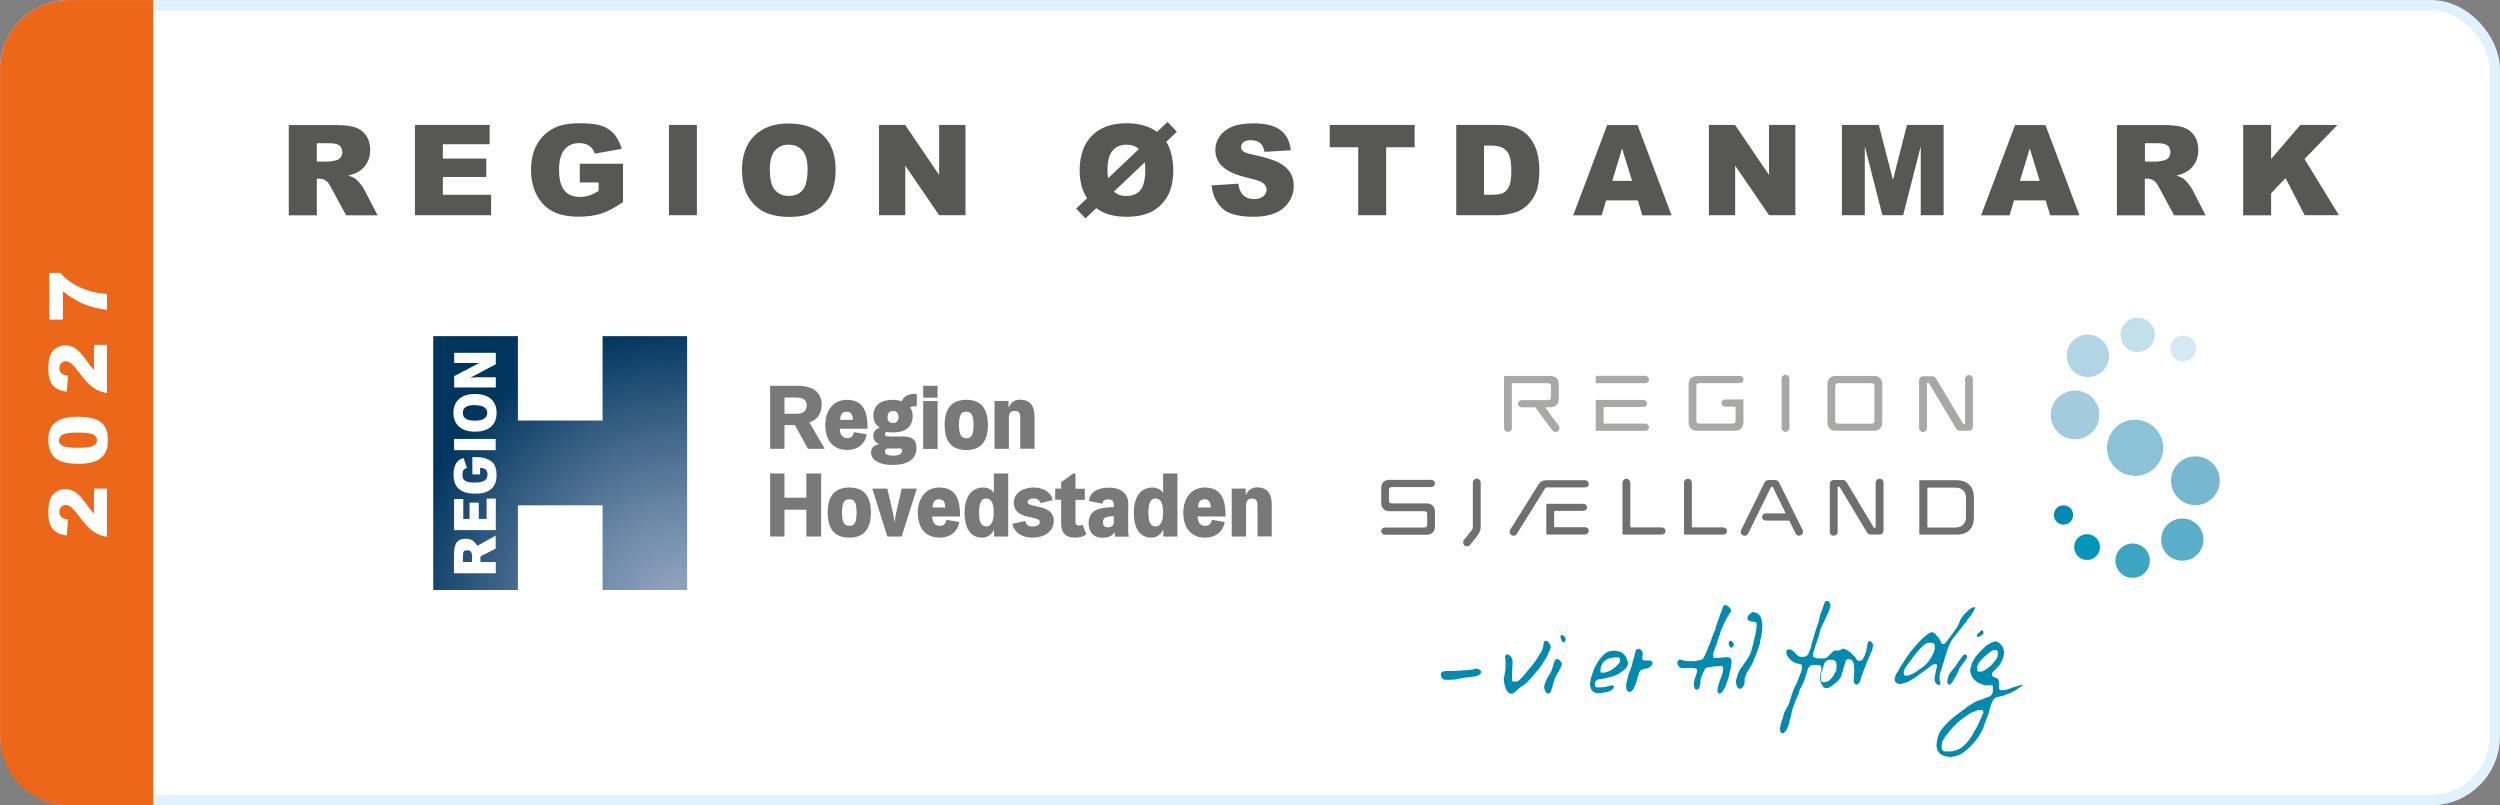 <?xml version="1.0" encoding="UTF-8"?>
<svg id="Lag_1" data-name="Lag 1" xmlns="http://www.w3.org/2000/svg" xmlns:xlink="http://www.w3.org/1999/xlink" viewBox="0 0 222.92 71.8">
  <rect x="0" y="0" width="222.92" height="71.8" fill="#808080" stroke="none"/>
  <defs>
    <style>
      .cls-1 {
        fill: #b1d5e4;
      }

      .cls-2 {
        fill: #706f6f;
      }

      .cls-3 {
        fill: #0097ba;
      }

      .cls-4 {
        stroke: #dff2fd;
      }

      .cls-4, .cls-5 {
        stroke-miterlimit: 10;
        stroke-width: .93px;
      }

      .cls-4, .cls-6 {
        fill: #fff;
      }

      .cls-5 {
        fill: #ec671a;
        stroke: #ec671a;
      }

      .cls-7 {
        fill: #8cc2d7;
      }

      .cls-8 {
        fill-rule: evenodd;
      }

      .cls-8, .cls-9 {
        fill: #008aaf;
      }

      .cls-10 {
        fill: #c3dfe9;
      }

      .cls-11 {
        fill: #77b8d0;
      }

      .cls-12 {
        fill: #d5e9f2;
      }

      .cls-13 {
        fill: none;
      }

      .cls-14 {
        fill: #3ca5c2;
      }

      .cls-15 {
        clip-path: url(#clippath-1);
      }

      .cls-16 {
        fill: #a2ccde;
      }

      .cls-17 {
        fill: #575756;
      }

      .cls-18 {
        fill: #5aaeca;
      }

      .cls-19 {
        fill: #a8a8a7;
      }

      .cls-20 {
        fill: #797979;
      }

      .cls-21 {
        fill: url(#Ikke-navngivet_forløb_2);
      }

      .cls-22 {
        clip-path: url(#clippath);
      }
    </style>
    <clipPath id="clippath">
      <polygon class="cls-13" points="53.73 29.97 53.73 37.5 46.18 37.5 46.18 29.97 38.63 29.97 38.63 52.61 46.18 52.61 46.18 45.06 53.73 45.06 53.73 52.61 61.27 52.61 61.27 29.97 53.73 29.97"/>
    </clipPath>
    <radialGradient id="Ikke-navngivet_forløb_2" data-name="Ikke-navngivet forløb 2" cx="-173.38" cy="465.88" fx="-173.38" fy="465.88" r=".81" gradientTransform="translate(5586.82 -14792.89) scale(31.87)" gradientUnits="userSpaceOnUse">
      <stop offset="0" stop-color="#96a8c4"/>
      <stop offset=".14" stop-color="#899ebb"/>
      <stop offset=".38" stop-color="#6885a5"/>
      <stop offset=".71" stop-color="#335c80"/>
      <stop offset="1" stop-color="#00355e"/>
    </radialGradient>
    <clipPath id="clippath-1">
      <rect class="cls-13" x="123.17" y="28.22" width="74.92" height="39.63"/>
    </clipPath>
  </defs>
  <rect class="cls-4" x=".47" y=".47" width="221.98" height="70.87" rx="5.67" ry="5.67"/>
  <g>
    <path class="cls-20" d="M72.04,40.02l-1.16-2.12h-.93v2.12h-1.28v-5.62h2.46c1.4,0,2.14.62,2.14,1.69,0,.86-.47,1.37-1.1,1.57l1.37,2.36h-1.5ZM71.02,35.45h-1.07v1.45h1.02c.84,0,.96-.38.96-.79s-.3-.66-.91-.66"/>
    <path class="cls-20" d="M74.88,38.23c.02.55.26.84.66.84.43,0,.54-.25.6-.54l1.15.2c-.19.96-.9,1.39-1.75,1.39-1.24,0-1.95-.84-1.95-2.23,0-1.23.68-2.24,1.91-2.24,1.61,0,1.86,1.26,1.86,2.58h-2.48ZM75.51,36.71c-.44,0-.57.28-.6.73h1.14c-.02-.49-.18-.73-.54-.73"/>
    <path class="cls-20" d="M81.16,36.34c.15.21.22.46.22.76,0,.92-.61,1.46-1.75,1.46-.21,0-.41-.03-.6-.05-.05.03-.12.1-.12.21s.07.2.3.2h1.28c.9,0,1.23.32,1.23,1.02,0,1.03-.8,1.52-2.17,1.52-1.13,0-1.88-.43-1.88-1.12,0-.31.16-.64.69-.71v-.03c-.39-.2-.49-.5-.49-.79,0-.27.18-.54.54-.68v-.03c-.33-.22-.53-.56-.53-1.01,0-1.01.72-1.44,1.75-1.44.33,0,.49.04.77.13.18-.44.63-.66,1.13-.66.08,0,.15,0,.22.02v1.08c-.27,0-.46,0-.59.11M80.19,39.99h-1.02c-.17,0-.26.12-.26.26,0,.21.17.38.74.38.61,0,.8-.23.8-.43,0-.09-.04-.22-.26-.22M79.63,36.65c-.35,0-.49.22-.49.53,0,.29.1.54.49.54.32,0,.49-.21.49-.54s-.15-.53-.49-.53"/>
    <path class="cls-20" d="M82.32,34.4h1.28v1.06h-1.28v-1.06ZM82.32,35.76h1.28v4.27h-1.28v-4.27Z"/>
    <path class="cls-20" d="M86.17,40.13c-1.42,0-1.94-.9-1.94-2.24s.53-2.24,1.94-2.24,1.92.93,1.92,2.24-.51,2.24-1.92,2.24M86.17,36.71c-.46,0-.66.29-.66,1.19,0,.84.19,1.18.66,1.18s.64-.33.64-1.18c0-.9-.2-1.19-.64-1.19"/>
    <path class="cls-20" d="M90.97,40.02v-2.76c0-.46-.14-.62-.49-.62s-.52.16-.52.65v2.73h-1.28v-4.27h1.25v.56h.03c.16-.43.53-.67.99-.67.84,0,1.3.49,1.3,1.54v2.83h-1.28Z"/>
    <polygon class="cls-20" points="71.9 47.84 71.9 45.45 69.95 45.45 69.95 47.84 68.67 47.84 68.67 42.22 69.95 42.22 69.95 44.38 71.9 44.38 71.9 42.22 73.22 42.22 73.22 47.84 71.9 47.84"/>
    <path class="cls-20" d="M75.74,47.94c-1.42,0-1.94-.9-1.94-2.24s.53-2.23,1.94-2.23,1.92.93,1.92,2.23-.51,2.24-1.92,2.24M75.74,44.52c-.46,0-.66.29-.66,1.19,0,.84.19,1.18.66,1.18s.64-.33.64-1.18c0-.9-.2-1.19-.64-1.19"/>
    <path class="cls-20" d="M80.4,47.84h-1.28l-1.34-4.27h1.34l.53,2.29c.03.11.09.53.1.66h.02c.02-.14.09-.55.11-.66l.52-2.29h1.35l-1.35,4.27Z"/>
    <path class="cls-20" d="M83.12,46.05c.02.55.26.84.66.84.43,0,.54-.25.61-.54l1.15.2c-.19.96-.9,1.39-1.75,1.39-1.24,0-1.95-.84-1.95-2.23,0-1.23.68-2.24,1.91-2.24,1.61,0,1.86,1.26,1.86,2.58h-2.48ZM83.75,44.52c-.44,0-.57.28-.6.73h1.14c-.02-.5-.18-.73-.55-.73"/>
    <path class="cls-20" d="M88.64,47.84v-.57h-.03c-.16.34-.52.67-1.03.67-1.02,0-1.57-.81-1.57-2.22s.61-2.25,1.66-2.25c.42,0,.81.21.95.49v-1.74h1.28v5.62h-1.25ZM87.93,44.45c-.43,0-.63.4-.63,1.27s.21,1.22.66,1.22c.42,0,.65-.47.65-1.24s-.18-1.25-.67-1.25"/>
    <path class="cls-20" d="M92.08,47.94c-.84,0-1.61-.35-1.81-1.23l1.15-.26c.06.32.26.5.64.5.29,0,.66-.09.66-.41,0-.61-2.32-.13-2.32-1.71,0-.91.86-1.36,1.77-1.36s1.61.48,1.68,1.13l-1.06.26c-.11-.26-.28-.41-.62-.41-.27,0-.54.09-.54.32,0,.56,2.33.11,2.33,1.66,0,1.06-.97,1.51-1.89,1.51"/>
    <path class="cls-20" d="M95.86,47.94c-.91,0-1.24-.49-1.24-1.28v-2.1h-.53v-.99h.53v-.57l1.08-.78h.2v1.36h.83v.99h-.83v1.92c0,.24.08.37.31.37.12,0,.23-.03.31-.09l.35.85c-.23.21-.63.33-1.02.33"/>
    <path class="cls-20" d="M99.41,47.84v-.38c-.28.34-.55.49-1.16.49-.74,0-1.18-.52-1.18-1.28,0-1.16.88-1.44,2.25-1.45v-.19c0-.34-.15-.5-.48-.5-.29,0-.5.1-.55.39l-1.18-.25c.05-.81.8-1.19,1.78-1.19,1.28,0,1.71.76,1.71,1.35v2.56c0,.27.03.3.06.46h-1.25ZM99.32,46.03c-.82,0-.97.18-.97.56,0,.23.09.43.44.43.41,0,.53-.22.53-.53v-.47Z"/>
    <path class="cls-20" d="M103.73,47.84v-.57h-.03c-.16.34-.52.67-1.03.67-1.02,0-1.57-.81-1.57-2.22s.61-2.25,1.66-2.25c.42,0,.81.21.95.49v-1.74h1.28v5.62h-1.25ZM103.03,44.45c-.43,0-.63.4-.63,1.27s.21,1.22.66,1.22c.42,0,.65-.47.65-1.24s-.18-1.25-.67-1.25"/>
    <path class="cls-20" d="M106.79,46.05c.02.55.26.84.66.84.44,0,.54-.25.61-.54l1.15.2c-.19.96-.9,1.39-1.75,1.39-1.24,0-1.95-.84-1.95-2.23,0-1.23.68-2.24,1.91-2.24,1.61,0,1.86,1.26,1.86,2.58h-2.48ZM107.42,44.52c-.44,0-.57.28-.6.73h1.14c-.02-.5-.18-.73-.54-.73"/>
    <path class="cls-20" d="M112.13,47.84v-2.76c0-.46-.15-.62-.5-.62s-.52.16-.52.65v2.73h-1.28v-4.27h1.25v.56h.03c.16-.43.53-.67.99-.67.84,0,1.3.49,1.3,1.54v2.83h-1.28Z"/>
  </g>
  <g class="cls-22">
    <rect class="cls-21" x="38.63" y="29.97" width="22.64" height="22.64"/>
  </g>
  <g>
    <path class="cls-6" d="M44.21,48.91l-1.37.71v.5h1.37v1h-3.73v-1.59c0-.28.02-.52.06-.71.04-.19.11-.34.19-.46.09-.12.2-.2.34-.25.14-.05.31-.07.5-.07.23,0,.43.06.59.17.16.12.29.27.4.46l1.64-.91v1.15ZM41.65,49.07c-.07,0-.12,0-.17.02-.05.01-.08.03-.12.07-.03.04-.05.09-.06.16-.01.07-.02.17-.02.29v.5h.81v-.48c0-.13-.01-.23-.04-.31-.02-.08-.06-.13-.1-.17-.04-.04-.09-.06-.14-.07-.05-.01-.11-.02-.16-.02"/>
    <polygon class="cls-6" points="44.21 47.27 40.49 47.27 40.49 44.5 41.31 44.5 41.31 46.27 41.87 46.27 41.87 44.82 42.69 44.82 42.69 46.27 43.39 46.27 43.39 44.46 44.21 44.46 44.21 47.27"/>
    <path class="cls-6" d="M43.31,40.89c.24.08.43.18.58.31.14.14.24.3.3.5.06.19.09.41.09.64,0,.26-.03.49-.1.69-.07.21-.18.38-.33.53-.15.15-.35.26-.6.34-.25.08-.55.12-.9.12-.34,0-.63-.04-.87-.12-.24-.08-.44-.19-.59-.33-.16-.14-.27-.32-.34-.54-.07-.21-.11-.45-.11-.72,0-.24.02-.44.07-.61.05-.17.11-.31.19-.43.08-.12.18-.21.29-.28.11-.07.23-.11.35-.14l.3.88c-.16.04-.27.11-.32.2-.05.09-.08.23-.08.42,0,.1.01.2.04.28.02.08.08.15.15.21.08.06.19.1.33.14.15.03.34.05.59.05s.43-.02.58-.06c.15-.04.26-.09.34-.16.08-.06.13-.14.16-.24.03-.09.04-.19.04-.3,0-.15-.05-.28-.14-.38-.09-.1-.27-.16-.52-.17v.58h-.69v-1.54h.28c.37,0,.67.04.91.11"/>
    <rect class="cls-6" x="40.49" y="39.14" width="3.71" height="1"/>
    <path class="cls-6" d="M42.35,35.13c.32,0,.6.04.85.12.24.08.44.19.6.34.16.15.28.32.36.53.08.21.12.44.12.69s-.04.49-.12.69c-.08.21-.2.38-.36.53-.16.15-.36.26-.6.34-.24.08-.52.12-.85.12s-.6-.04-.84-.12c-.24-.08-.44-.2-.6-.35-.16-.15-.28-.32-.36-.53-.08-.21-.12-.43-.12-.68s.04-.47.12-.68c.08-.21.2-.38.36-.53.16-.15.36-.27.6-.35.24-.08.52-.12.84-.12M42.35,36.12c-.38,0-.66.06-.83.18-.17.12-.25.29-.25.51s.08.4.25.52c.17.12.45.18.83.18s.64-.06.82-.18c.18-.12.28-.29.28-.51s-.09-.39-.28-.51c-.18-.12-.46-.18-.82-.18"/>
    <path class="cls-6" d="M44.21,32.48l-2.27,1.2c.09,0,.2-.02.32-.02.12,0,.23-.01.33-.02.12,0,.25,0,.38,0h1.24v.91h-3.71v-1.01l2.24-1.18c-.07,0-.15.01-.24.01-.09,0-.17,0-.24,0-.09,0-.18,0-.26,0h-1.5v-.91h3.71v1.01Z"/>
  </g>
  <g class="cls-15">
    <path class="cls-7" d="M192.87,39.58c.19,1.37-.76,2.64-2.14,2.83-1.37.19-2.64-.76-2.83-2.13-.19-1.37.76-2.64,2.13-2.83,1.37-.19,2.64.76,2.83,2.13"/>
    <path class="cls-10" d="M192.13,29.64c.12.84-.47,1.61-1.3,1.73-.84.12-1.61-.47-1.73-1.3-.12-.84.47-1.61,1.3-1.73.84-.12,1.61.47,1.73,1.31"/>
    <path class="cls-1" d="M188.04,31.47c.14,1.03-.57,1.99-1.61,2.13-1.03.14-1.99-.57-2.13-1.61-.15-1.03.57-1.99,1.61-2.13,1.03-.14,1.99.58,2.13,1.61"/>
    <path class="cls-16" d="M187.18,36.69c.17,1.19-.66,2.29-1.85,2.46-1.19.17-2.29-.66-2.45-1.85-.17-1.19.66-2.29,1.85-2.45,1.19-.17,2.29.66,2.46,1.85"/>
    <path class="cls-12" d="M195.81,30.91c.09.63-.35,1.21-.98,1.3-.63.09-1.21-.35-1.3-.98-.09-.63.35-1.21.98-1.3.63-.09,1.21.35,1.3.98"/>
    <path class="cls-14" d="M188.64,50.21c-.12-.84.47-1.61,1.31-1.73.84-.12,1.61.47,1.73,1.3.12.84-.47,1.61-1.31,1.73-.84.12-1.61-.47-1.73-1.31"/>
    <path class="cls-18" d="M192.73,48.38c-.15-1.03.57-1.98,1.6-2.13,1.03-.14,1.99.57,2.13,1.6.14,1.03-.57,1.99-1.61,2.13-1.03.14-1.99-.57-2.13-1.61"/>
    <path class="cls-11" d="M193.61,43.16c-.17-1.19.66-2.28,1.85-2.45,1.19-.17,2.29.66,2.45,1.85.17,1.19-.66,2.29-1.85,2.46-1.19.17-2.29-.66-2.45-1.85"/>
    <path class="cls-3" d="M184.96,48.94c-.09-.63.35-1.21.98-1.3.63-.09,1.21.35,1.3.98.09.63-.35,1.21-.98,1.3-.63.09-1.21-.35-1.3-.98"/>
    <path class="cls-9" d="M183.15,46.04c-.07-.47.26-.91.73-.97.47-.07.91.26.97.73.07.47-.26.91-.73.97-.47.07-.91-.26-.97-.73"/>
    <path class="cls-19" d="M163.63,33.52c-.37,0-.68.3-.68.68v3.53c0,.38.3.68.68.68h3.53c.37,0,.68-.31.68-.68v-3.53c0-.37-.31-.68-.68-.68h-3.53ZM163.98,34.17h2.83c.27,0,.33.06.33.33v2.95c0,.27-.06.33-.32.33h-2.83c-.28,0-.35-.06-.35-.33v-2.95c0-.27.06-.33.33-.33"/>
    <path class="cls-19" d="M158.86,33.77v4.39c0,.19.16.35.35.35s.35-.16.35-.35v-4.39c0-.19-.16-.35-.35-.35s-.35.16-.35.35"/>
    <path class="cls-19" d="M139,35.48v-1.12c0-.59-.25-.84-.84-.84h-3.94c-.07,0-.11.04-.11.11v4.53c0,.19.16.35.35.35s.35-.16.35-.35v-3.91c0-.07,0-.08.08-.08h3.08c.26,0,.33.07.33.33v.85c0,.27-.06.33-.33.33h-2.27c-.19,0-.35.13-.35.32s.16.32.35.32h1.16s.06.02.08.05c.03.04,1.48,2.01,1.48,2.01.12.15.34.19.49.07.15-.11.19-.33.07-.49l-1.14-1.55s-.08-.09.02-.09h.29c.59,0,.84-.25.84-.84"/>
    <path class="cls-19" d="M155.35,35.62h-1.5c-.19,0-.35.13-.35.32s.16.32.35.32h.8c.07,0,.11.03.11.11v1.07c0,.27-.06.33-.33.33h-2.84c-.28,0-.33-.07-.33-.33v-2.95c0-.27.06-.33.33-.33h3.52c.2,0,.35-.13.35-.32s-.16-.32-.35-.32h-3.7c-.59,0-.84.25-.84.84v3.21c0,.59.25.84.84.84h3.21c.59,0,.84-.25.84-.84v-1.85c0-.07-.02-.11-.11-.11"/>
    <path class="cls-19" d="M172.61,33.74c-.09-.15-.19-.19-.32-.19h-.83c-.21,0-.34.18-.34.35v4.27c0,.19.15.35.35.35s.35-.16.35-.35v-3.93c0-.09.02-.1.08-.1.09,0,.08,0,.13.08.22.36,2.38,3.98,2.4,4,.09.15.19.19.32.19h.83c.21,0,.34-.18.34-.35v-4.27c0-.19-.15-.35-.35-.35s-.35.16-.35.35v3.93c0,.09-.02.1-.08.1-.08,0-.09,0-.13-.09-.22-.36-2.38-3.97-2.39-4"/>
    <path class="cls-19" d="M142.4,33.51c-.07,0-.11.04-.11.11v.44c0,.07.03.11.11.11h4.29c.19,0,.35-.13.35-.32s-.16-.34-.35-.34h-4.29Z"/>
    <path class="cls-19" d="M142.4,35.65c-.07,0-.11.04-.11.11v2.55c0,.07.04.11.11.11h4.29c.19,0,.35-.14.35-.33s-.16-.32-.35-.32h-3.62c-.07,0-.08-.02-.08-.08v-1.32c0-.06.02-.08.08-.08h3.45c.2,0,.35-.12.35-.31s-.16-.32-.35-.32h-4.13Z"/>
    <path class="cls-2" d="M150.16,43.03v4.53c0,.08.04.11.11.11h3.38c.19,0,.35-.13.35-.32s-.16-.32-.35-.32h-2.71c-.07,0-.08-.02-.08-.08v-3.91c0-.19-.15-.35-.35-.35s-.35.16-.35.35"/>
    <path class="cls-2" d="M123.84,42.78c-.37,0-.68.31-.68.68v1.44c0,.37.3.68.68.68h3.09c.27,0,.33.07.33.33v.8c0,.25-.06.33-.33.33h-3.42c-.19,0-.35.13-.35.32s.16.32.35.32h3.76c.37,0,.68-.3.68-.68v-1.43c0-.38-.3-.68-.68-.68h-3.09c-.27,0-.33-.07-.33-.33v-.8c0-.25.06-.33.33-.33h3.42c.19,0,.35-.13.35-.32s-.16-.32-.35-.32h-3.77Z"/>
    <path class="cls-2" d="M131.33,43.03v3.96c0,.09-.05.24-.15.35h0s-.64.81-.64.81c-.12.15-.1.37.05.49.15.12.37.1.49-.05l.64-.8h-.01c.2-.22.32-.53.32-.8v-3.96c0-.19-.16-.35-.35-.35s-.35.16-.35.35"/>
    <path class="cls-2" d="M144.67,43.03v4.53c0,.08.05.11.11.11h3.38c.19,0,.35-.13.35-.32s-.16-.32-.35-.32h-2.71c-.07,0-.08-.02-.08-.08v-3.91c0-.19-.16-.35-.35-.35s-.35.16-.35.35"/>
    <path class="cls-2" d="M164.64,42.99c-.09-.14-.19-.19-.31-.19h-.83c-.21,0-.34.18-.34.35v4.27c0,.2.15.35.35.35s.35-.16.35-.35v-3.93c0-.09.02-.1.08-.1.09,0,.08,0,.13.08.22.36,2.38,3.97,2.4,4,.09.14.19.19.31.19h.83c.21,0,.34-.18.34-.35v-4.27c0-.2-.15-.35-.35-.35s-.35.16-.35.35v3.93c0,.09-.02.1-.08.1-.08,0-.09,0-.13-.09-.21-.36-2.37-3.97-2.39-4"/>
    <path class="cls-2" d="M176.01,44.36c0-.91-.52-1.54-1.54-1.54h-3.25c-.05,0-.08.03-.08.08v4.69s.03.08.08.08h3.25c1.05,0,1.54-.61,1.54-1.54v-1.78ZM175.3,46.12c0,.6-.39.92-.97.92h-2.41s-.06-.02-.06-.06v-3.44s0-.06.06-.06h2.41c.63,0,.97.33.97.92v1.71Z"/>
    <path class="cls-2" d="M137.94,42.82c-.37,0-.58.09-.8.44l-2.48,3.98c-.1.16-.05.37.11.48.16.1.38.05.48-.11l2.51-4.04c.06-.08.08-.1.18-.11h3.38c.19,0,.35-.1.35-.29s-.15-.35-.35-.35h-3.38Z"/>
    <path class="cls-2" d="M137.99,44.92c-.07,0-.11.04-.11.11v2.52c0,.07.04.11.11.11h3.33c.19,0,.35-.14.35-.33s-.15-.32-.35-.32h-2.66c-.07,0-.08-.02-.08-.08v-1.3c0-.06.02-.08.08-.08h2.5c.19,0,.35-.11.35-.31s-.15-.32-.35-.32h-3.17Z"/>
    <path class="cls-2" d="M160.74,47.27l-2.08-4.21c-.09-.17-.21-.26-.4-.26h-.52c-.19,0-.33.08-.42.26l-2.07,4.21c-.09.17-.01.38.16.47.17.09.38.01.47-.16,0,0,1.99-4.07,2.01-4.1.02-.03.04-.08.08-.08h.05s.07.05.08.08c0,.01.57,1.15,1.09,2.22.01.03.03.08-.04.08h-1.68c-.19,0-.35.13-.35.32s.16.32.35.32h2.01s.07,0,.09.05l.54,1.1c.09.17.29.25.47.16.17-.08.24-.29.16-.47"/>
    <path class="cls-8" d="M153.92,54c.14,0,.18.06.25.13.02.01.03.03.05.04v.02s.02.01.03.02v.02s.01,0,.02,0v.02s.01,0,.02.01c0,.01,0,.03.01.04h.01s.05.13.04.17h0v.04h-.01s-.01.04-.02.06h-.01s0,.03-.01.04c0,0-.01,0-.02.01v.02s-.01,0-.02.01v.02s-.01,0-.02,0v.02s-.01,0-.02.01v.02s-.01,0-.02.01v.02h-.01s0,.02-.01.03c0,0-.01,0-.02.01v.02s-.01,0-.02.01c0,0,0,.02-.01.03h-.01s0,.03,0,.04h-.01s0,.02-.01.03c0,0-.01,0-.02.01,0,.01,0,.03-.01.04,0,0-.01,0-.02.01,0,.01,0,.03-.01.04,0,0-.01,0-.02,0,0,.01,0,.02-.01.03h-.01v.02h-.01v.02h0v.02s-.01,0-.02,0c0,.02-.01.04-.02.06,0,0-.01,0-.02.01v.02h0v.02h-.01v.02h-.01v.02h-.01v.02s-.01,0-.02,0v.02h-.01v.02h-.01v.02h-.01v.02h-.01v.02s-.01,0-.02,0v.02h-.01v.02h0v.02h-.01v.02h-.01v.02s-.01,0-.02.01c-.02.05-.05.11-.07.16,0,0-.01,0-.02.01v.02h0v.02h0v.02h-.01v.02h0v.02h-.01v.02h-.01v.02h-.01s-.01.04-.02.06h-.01v.03h-.01s0,.03-.01.04h-.01v.02h-.01v.02h-.01v.02h-.01s-.01.04-.02.06h-.01s-.02.06-.03.09h-.01s0,.03-.01.04h0v.03h-.01v.02h-.01s0,.03-.01.04h0v.03h-.01s0,.03,0,.04h-.01v.03h-.01s0,.03-.01.04h-.01v.03h0s0,.03-.01.04h0v.03h-.01v.02h0v.03h-.01s0,.03-.01.04h-.01v.03h-.01v.02h-.01v.03h-.01s0,.03-.01.04h0v.03h-.01s0,.03-.01.04h-.01v.03h0s0,.03-.01.04h-.01v.03h-.01s0,.03-.01.04h-.01v.03h-.01s0,.03,0,.04h-.01v.03h0s0,.03-.01.04h-.01v.03h-.01s0,.03-.01.04h0v.03h-.01s0,.03-.01.04h-.01v.03h0v.02h-.01s0,.03-.01.04h-.01v.03h0s0,.03-.01.04h0v.03h-.01v.02h0s0,.03,0,.04h-.01v.03h-.01v.02h-.01s0,.03-.01.04h-.01v.03h-.01v.02h-.01s0,.03-.01.04h-.01v.03h-.01v.02h-.01v.02h-.01v.02h-.01v.03h-.01v.04h-.02v.03h-.01s0,.03,0,.04h-.01v.03h0s0,.03-.01.04h0v.02h-.01v.03h-.01s0,.03-.01.04h-.01v.02h-.01v.03h-.01s0,.03,0,.04h-.01v.03h-.01s0,.03-.01.04h-.01s0,.04,0,.06h-.01v.02h0c-.02.05-.05.27-.01.31,0,.03.04.06.07.07.04.04.18.02.25.02h.08s.11,0,.11,0h0c.1-.02.19-.02.29-.03h0s.09-.01.09-.01h0s.08,0,.08,0h0s.07-.01.07-.01h0s.09-.01.09-.01h0s.14-.01.14-.01h0s.05.01.05.01h0s.03.01.03.01h0s.03.01.03.01h0s.03,0,.03,0h0s.02.01.02.01h0s.02,0,.02,0h0s.02.02.03.02c0,0,0,.01.01.02h.02s.02.03.03.04c0,0,.01,0,.02,0v.02s.02.01.03.02v.02h0s.01.04.02.06h.01s0,.04,0,.06h.01v.05h.01s0,.16-.01.19v.07c-.02.05-.03.12-.04.17,0,.06-.01.13-.02.19-.02.06-.03.14-.05.2v.05c-.04.12-.07.27-.11.39v.04h0v.04h-.01v.03h-.01v.04h-.01v.03h0v.03h-.01v.03h-.01v.03h-.01v.03h-.01v.03h-.01v.03h-.01v.03h-.01v.02h-.01c-.03.08-.05.16-.08.24h-.01s0,.03-.01.04h-.01v.03h-.01s0,.03-.01.04h-.01v.03h0v.02h0s0,.03-.01.04h0v.03h-.01s-.01.04-.02.06h-.01s-.02.06-.03.09h-.01s-.01.04-.02.06h-.01v.02h-.01v.02h-.01v.02h-.01c-.02.05-.05.11-.07.16,0,0-.01,0-.02.01,0,.01,0,.03-.01.04h0s0,.02-.01.03c0,0-.01,0-.02,0v.02s-.01,0-.02.01v.02s-.02.01-.03.02v.02s-.03.03-.05.04v.02s-.03.02-.04.03h0s-.02,0-.02,0c0,.01-.01.02-.02.03-.04.03-.09.04-.17.04h0s-.03-.02-.04-.02c0,0,0-.01-.01-.02h-.02s-.05-.07-.07-.1v-.03c-.02-.06-.02-.1,0-.16v-.04h.01v-.04h.01v-.03h0v-.04h0v-.03h.01v-.03h0v-.03h.01v-.03h0s0-.04.01-.06h.01v-.02h.01s0-.04,0-.06h.01v-.02h.01v-.03h.01v-.02h0v-.03h.01s0-.03.01-.04h.01v-.03h.01v-.02h0s0-.03.01-.05h0v-.03h.01v-.02h.01v-.03h.01s0-.03.01-.05h.01v-.02h.01v-.03h0v-.02h.01v-.03h.01v-.02h.01v-.06h.02v-.02h.01v-.03h.01v-.02h.01s0-.04.01-.06h.01v-.02h.01c.05-.14.09-.28.14-.42v-.04h.01v-.04h0v-.06s.04-.23.02-.29h-.01v-.05h-.01s-.01-.04-.02-.06c-.03-.02-.06-.05-.1-.06h-.17c-.1,0-.2,0-.28.03h-.07s-.08.01-.08.01h0c-.05.01-.11.02-.16.02h0s-.08.01-.08.01c-.12.04-.28.03-.4.07h-.05s-.03.01-.03.01h0s-.03.02-.04.02h0s-.02,0-.02,0c0,0,0,.01,0,.02h-.02s-.03.03-.04.04v.02s-.02.01-.03.02v.02s-.01,0-.02.01v.02h-.01v.02h0s-.01.04-.02.06c0,0-.01,0-.02,0,0,.01,0,.03-.01.04h-.01v.02h-.01s-.01.04-.02.06h-.01v.03h-.01l-.02.06h-.01v.02h-.01v.02h-.01c-.02.05-.05.11-.07.16h-.01v.02h-.01v.03h-.01v.02h0v.02h-.01v.02h-.01s-.01.04-.02.06h-.01v.03h-.01s0,.03,0,.04h0v.03h-.01v.02h-.01s0,.04-.01.06h0v.03h-.01v.03h0v.03h-.01v.04h0v.05h-.01v.06h0v.08h-.01v.09h-.01v.08h-.01v.07c-.05.18-.06.3-.22.38h0s-.02.01-.02.01h0s-.1.01-.1.01c-.02-.02-.02,0-.04-.02h0s-.02-.01-.02-.01c0,0,0-.01-.01-.02-.02-.01-.03-.03-.05-.04v-.02s-.01,0-.02-.01v-.02h-.01s-.01-.04-.02-.06h0v-.03c-.06-.15-.06-.36-.01-.52v-.05c.03-.11.07-.22.1-.33h0v-.02h.01v-.03h.01s0-.03.01-.05h0v-.02h.01v-.03h.01v-.02h.01s0-.03.01-.04h0v-.03h.01v-.02h.01v-.03h.01v-.02h.01s.01-.07.02-.1c.01-.04.04-.16.02-.22,0-.02-.02-.05-.03-.08-.01-.01-.03-.02-.04-.03h0s-.04-.02-.06-.03h0s-.04-.01-.04-.01h0s-.07-.01-.07-.01h0s-.13-.01-.13-.01c-.08-.02-.32-.02-.4,0h-.28c-.08,0-.16,0-.24.01h0s-.07-.02-.11-.02h0s-.04-.02-.06-.02h0s-.04-.02-.06-.03h0s-.02-.02-.03-.02v-.02h-.03s-.02-.03-.03-.04c-.01-.01-.03-.02-.04-.03v-.02s-.02-.01-.03-.02c0-.01,0-.03-.01-.04-.04-.07-.1-.15-.06-.26v-.04h0s.01-.04.02-.06h.01v-.02s.04-.03.06-.05c0-.01.01-.02.02-.03h.02s.02-.02.03-.03c.05,0,.1,0,.15-.01.08.02.18.05.26.08h.04s.06.02.09.02h0s.06.01.06.01h0s.07.01.07.01h0s.14.01.14.01c.07.02.18,0,.26,0h.11s.14,0,.14,0h0c.06-.01.12-.02.18-.02.06-.02.14-.03.2-.05h.05s.06-.02.09-.02h0s.04-.01.04-.01h0s.03,0,.03,0h0s.03-.01.03-.01h0s.03-.01.03-.01h0s.03-.02.04-.02h0s.03-.02.04-.02c0,0,0-.01.01-.02h.02s.02-.03.03-.04c0,0,.01,0,.02-.01v-.02s.02-.01.03-.02c0-.01,0-.03.01-.04,0,0,.01,0,.02-.01,0-.02.01-.04.02-.06h.01v-.02s.01,0,.02-.01c.02-.05.05-.11.07-.16h0s.01-.04.02-.06h.01s.01-.04.02-.06h.01s0-.03.01-.04h.01s0-.03.01-.04h.01v-.02h.01v-.02h.01v-.02h0v-.02h.01v-.02h.01v-.02h0v-.02h.01v-.02h.01v-.02h.01s.01-.04.02-.06h.01v-.03h0s0-.03.01-.04h.01s0-.03.01-.04h0s0-.03.01-.04h.01s0-.03.01-.04h0s0-.03.01-.04h.01v-.02h0v-.02h.01v-.02h.01v-.02h.01s.01-.04.02-.06h.01s.01-.04.02-.06h.01v-.03h.01s0-.03.01-.04h0v-.02h.01v-.02h.01s.01-.04.02-.06h.01v-.03h.01s0-.03,0-.04h.01s.01-.04.02-.06h0s0-.03.01-.04h.01v-.03h.01s.01-.04.02-.06h.01v-.02h0v-.02h.01v-.02h.01v-.02h.01v-.02h0v-.02h.01v-.02h0v-.02h.01v-.02h.01s0-.03,0-.05h.01s0-.03,0-.04h.01v-.02h.01v-.02h.01v-.02h.01v-.02h0v-.02h.01s.01-.04.02-.06h.01v-.02h.01v-.03h.01v-.02h0v-.02h.01s.01-.04.02-.06h0v-.03h.01v-.02h.01v-.04h.02v-.03h.01v-.02h.01s0-.03.01-.04h.01v-.03h.01s0-.03.01-.04h.01v-.03h.01v-.02h.01s0-.03.01-.04h.01v-.03h.01s0-.03.01-.04h0v-.03h0s0-.03.01-.04h0v-.03h.01s0-.03,0-.04h.01v-.03h.01s0-.03.01-.04h0v-.03h.01v-.02h.01s0-.03.01-.04h0v-.03h.01v-.02h.01v-.02h.01v-.02h.01v-.03h0s0-.03.01-.04h0v-.03h.01v-.02h.01s0-.03.01-.04h.01v-.03h.01s0-.03.01-.04h0v-.03h.01v-.02h.01s0-.03.01-.04h0v-.03h.01v-.02h.01s0-.03.01-.04h.01v-.03h.01s0-.03.01-.04h.01v-.03h0v-.02h.01v-.04h.02v-.03h0s0-.03.01-.04h.01v-.03h.01v-.02h.01s0-.03,0-.04h.01v-.03h0s0-.03.01-.04h.01v-.03h.01v-.02h0s0-.03.01-.04h.01v-.03h0v-.02h.01s0-.03.01-.04h.01v-.03h.01v-.02h.01s.01-.04.02-.06h.01v-.03h.01v-.02h.01s0-.03.01-.04h.01v-.03h.01s0-.03.01-.04h.01v-.03h.01s0-.03.01-.04h0v-.03h.01s0-.03,0-.04h0v-.03h.01s0-.03.01-.04h.01v-.03h.01s.01-.04.02-.06h0v-.02h.01v-.02h.01s.01-.04.02-.06c0,0,.01,0,.02-.01v-.02s.02-.01.03-.02v-.02s.01,0,.02,0c.01-.01.02-.03.03-.04h.02s0-.01.01-.02c.02,0,.03,0,.05-.01h0Z"/>
    <path class="cls-8" d="M156.17,54.57c.12,0,.21,0,.29.04h0s.04.02.06.02h0s.02,0,.02,0h0s.03.01.03.01h0s.04.02.06.03h0s.02,0,.02,0h0s.03.02.04.02c0,0,0,.01.01.02.01,0,.03,0,.04.01,0,.01.01.02.02.03h.02l.03.04h.02s.03.04.05.06c0,0,.01,0,.02.01v.02s.03.02.04.03v.02s.01,0,.02.01c0,0,0,.02,0,.03h.01s0,.03,0,.04c0,0,.01,0,.02,0,.01.03.02.06.03.09h.01v.02h.01s0,.03.01.05h0v.03h.01c.02.11.05.23.07.34v.08h.01v.11h0s0,.24,0,.27v.1h-.01v.1h-.01c0,.07-.01.15-.02.22h0v.05h-.01v.05h-.01v.04h-.01s0,.06-.01.09h0v.04h-.01v.03h-.01v.04h-.01v.04h0s0,.05-.01.07h-.01s0,.05-.01.07h-.01v.04h0v.03h-.01v.03h0v.03h-.01v.04h0v.03h-.01v.03h0v.04h-.01v.03h0v.03h-.01v.03h-.01v.03h0v.02h-.01v.03h0s-.01.06-.02.09h-.01v.02h0s0,.04-.01.06h-.01v.02h-.01s0,.04-.01.06h-.01s0,.03-.01.05h0v.02h-.01v.03h-.01v.02h-.01v.03h-.01v.02h-.01v.03h-.01s0,.03,0,.04h-.01v.03h-.01s0,.03,0,.04h-.01v.03h-.01s0,.03-.01.04h-.01v.03h0v.02h-.01v.02h-.01v.02h0v.03h-.01v.02h-.01s-.01.04-.02.06h0v.03h-.01s0,.03-.01.04h0s-.01.04-.02.06h-.01s0,.03-.01.04h-.01v.04h-.02s0,.03-.01.04h-.01v.02h-.01v.02h0v.02h-.01v.02h-.01v.02h-.01v.02h-.01v.02h0v.02h-.01s-.01.04-.02.06h-.01s0,.03-.01.04h0s0,.03-.01.04h0v.02h-.01v.02h-.01v.02h-.01v.02h-.01v.02h0v.02h-.01v.02h0v.02h-.01v.02s-.01,0-.02.01v.02h-.01v.02h0v.02h-.01v.02h0v.02s-.01,0-.02.01c0,.02-.01.04-.02.06,0,0-.01,0-.02,0,0,.01,0,.03,0,.04,0,0-.01,0-.02.01,0,.02-.01.04-.02.06,0,0-.01,0-.02.01,0,.02-.01.04-.02.06,0,0-.01,0-.02.01,0,.01,0,.03,0,.04,0,0-.01,0-.02.01,0,.01,0,.03-.01.04,0,0-.01,0-.02,0,0,.01,0,.03-.01.04,0,0-.01,0-.02.01,0,.01,0,.03-.01.04,0,0-.01,0-.02.01v.02h-.01v.02s-.01,0-.02.01v.02s-.01,0-.02.01v.02s-.01,0-.02.01c0,.01,0,.03-.01.04h-.01s0,.02-.01.03c0,0-.01,0-.02.01v.02s-.01,0-.02.01c0,.01,0,.03-.01.04,0,0-.01,0-.02,0v.02s-.01,0-.02.01c0,.01,0,.02,0,.03h-.01s0,.03-.01.04c0,0-.01,0-.02.01,0,.01,0,.03-.01.04,0,0-.01,0-.02,0,0,.02-.01.04-.02.06,0,0-.01,0-.02,0v.02h-.01v.02h-.01v.02h0v.02h-.01v.02h-.01v.02h-.01s0,.03-.01.04h-.01v.02h0v.02h-.01v.02h-.01v.02h-.01v.02h0s0,.03-.01.04h0v.02h0v.03h-.01s0,.03-.01.04h-.01c-.02.06-.03.12-.05.18,0,.11,0,.23,0,.34h-.01v.06h-.01s0,.05-.01.08h-.01v.03h-.01v.05h-.02s0,.03-.01.04h-.01v.02s-.01,0-.02,0c0,.01,0,.03-.01.04-.01,0-.02.01-.03.02v.02s-.02.01-.03.02v.02s-.03.03-.05.04c0,0,0,.01,0,.02h-.02s-.02.03-.03.04c-.04.03-.1.05-.17.05h0s-.03-.02-.05-.02h0s-.02-.01-.02-.01c0-.01-.01-.02-.02-.03h-.02s-.02-.02-.03-.03v-.02s-.02-.01-.03-.02v-.02s-.01,0-.02-.01v-.02s-.01,0-.02,0c0-.01,0-.03-.01-.04h-.01s-.01-.04-.02-.06h-.01v-.03h-.01v-.02h0s0-.04-.01-.06h-.01s0-.05-.01-.07h-.01s0-.07,0-.1h-.01v-.18c.03-.12.07-.24.1-.36h0v-.02h.01s0-.04.01-.06h.01s0-.03.01-.04h.01v-.03h0s0-.03,0-.04h.01v-.03h.01s.01-.04.02-.06h.01v-.02h.01v-.02h0v-.02h.01v-.02h.01v-.02h.01v-.02h.01v-.02h.01v-.02s.01,0,.02-.01c0-.01,0-.03,0-.04,0,0,.01,0,.02-.01,0-.01,0-.03.01-.04,0,0,.01,0,.02-.01,0-.01,0-.03.01-.04h0s0-.02.01-.03c0,0,.01,0,.02,0,0-.01,0-.03.01-.04,0,0,.01,0,.02-.01v-.02s.01,0,.02-.01v-.02h.01s0-.02,0-.03c0,0,.01,0,.02,0v-.02h.02v-.03h.01s0-.02.01-.03c0,0,.01,0,.02,0v-.02s.02-.01.03-.02v-.02s.01,0,.02-.01v-.02s.02-.01.03-.02v-.02s.01,0,.02-.01v-.02s.02-.01.03-.02v-.02h.01s0-.02.01-.03c0,0,.01,0,.02-.01v-.02s.02-.01.03-.02v-.02s.01,0,.02,0c0-.01,0-.02,0-.03h.01v-.02s.01,0,.02-.01v-.02s.01,0,.02,0v-.02s.01,0,.02-.01v-.02s.01,0,.02-.01v-.02s.01,0,.02,0v-.02s.01,0,.02-.01c0-.01,0-.03.01-.04,0,0,.01,0,.02-.01v-.02s.01,0,.02,0c0-.01,0-.03.01-.04h.01s0-.02.01-.03c0,0,.01,0,.02,0v-.02h.01v-.02s.01,0,.02-.01c0-.02.01-.04.02-.06,0,0,.01,0,.02-.01,0-.01,0-.03.01-.04,0,0,.01,0,.02-.01,0-.02.01-.04.02-.06,0,0,.01,0,.02-.01,0-.02.01-.04.02-.06,0,0,.01,0,.02-.01,0-.02.01-.04.02-.06,0,0,.01,0,.02-.01v-.02h.01v-.02h.01v-.02h.01v-.02h.01s0-.03.01-.04c0,0,.01,0,.02-.01v-.02h.01v-.02h.01v-.02h.01v-.02h0v-.02h.01v-.02h.01v-.02h0v-.02h.01v-.02h.01v-.02h.01v-.02h.01s0-.03.01-.04h0v-.02h.01v-.03h0v-.02h.01v-.02h0s.01-.04.02-.06h.01v-.03h0v-.02h0s.01-.04.02-.06h.01v-.03h0s0-.03.01-.04h0v-.03h.01s0-.03,0-.04h.01v-.03h.01v-.02h0v-.03h.01v-.02h0v-.03h.01v-.02h.01s0-.04.01-.06h.01v-.02h0s0-.04.01-.06h0v-.03h.01v-.03h.01v-.03h.01v-.03h.01v-.03h0v-.03h.01v-.03h0v-.03h.01v-.04c.05-.15.08-.33.13-.49v-.05c.02-.06.03-.15.05-.21v-.06c.03-.11.03-.25.06-.36v-.1h.01v-.12c0-.13,0-.25-.1-.28h0s-.03,0-.03,0h0s-.04-.01-.04-.01h0s-.08,0-.08,0h0s-.1-.01-.1-.01h0s-.07-.01-.07-.01h0s-.06-.01-.06-.01h0s-.04-.01-.04-.01h0s-.06-.02-.09-.03h0s-.03-.02-.04-.02h0s-.03-.02-.04-.02c0-.01-.01-.02-.02-.03h-.02s-.02-.03-.03-.04h-.01v-.02s-.01,0-.02-.01v-.02s-.01,0-.02-.01v-.06h-.02s0-.07.01-.11h.01v-.02h.01v-.03h.01v-.04h.02v-.02s.01,0,.02-.01v-.02s.01,0,.02-.01v-.02s.01,0,.02-.01v-.02s.03-.03.05-.04v-.02s.03-.02.04-.03h0s.02,0,.02,0c.01-.02.03-.03.04-.05h.02s0-.01,0-.02h.02s0-.01.01-.02c.01,0,.03,0,.04-.01h0s.03-.02.04-.02h0s.04-.02.06-.02h0Z"/>
    <path class="cls-8" d="M176.67,56.19s.06.01.1.02c.02.02.03.04.05.06h.01s.04.09.04.14h-.01s0,.03,0,.05h-.01v.02h0v.02s-.03.02-.04.03c-.02.02-.03.04-.05.06h-.02s-.01.02-.02.03h-.02v.02h-.03s0,.01,0,.02h-.02s0,.01-.01.02h-.02s0,.01,0,.02h-.02s0,.01,0,.02c-.02,0-.04.01-.06.02h0s-.02.01-.02.01h0s-.13.06-.17.03c-.07-.01-.08-.06-.08-.15.02-.02,0-.02.02-.04h.01v-.02s.03-.02.04-.03c.03-.03.06-.07.09-.1h.02s.05-.05.07-.08c.01,0,.02-.01.03-.02v-.02s.05-.04.07-.06c0,0,0-.01,0-.02h.02s.01-.02.02-.03c.02,0,.03,0,.05-.01h0Z"/>
    <path class="cls-8" d="M139.23,56.61c.18.03.31.17.37.32v.04h.01c.03.09-.05.24-.08.26-.03.02-.08.04-.13.04h0s-.03-.02-.05-.02c0,0,0-.01-.01-.02h-.02s-.03-.03-.04-.05c0,0-.01,0-.02-.01v-.02s-.01,0-.02-.01c0-.01,0-.03,0-.04,0,0-.01,0-.02-.01,0-.02,0-.03-.01-.05h-.01s0-.03,0-.04h-.01v-.03h-.01v-.03h0v-.03h-.01v-.03h-.01v-.03h-.01v-.03h0v-.06s-.01,0-.01-.02c0-.02.02-.05.03-.08.02-.01.04-.03.06-.04h.04Z"/>
    <path class="cls-8" d="M137.82,57.14h.08s.03.02.05.02v.02h.03s.01.02.02.03h.02s.04.05.06.07c0,0,.01,0,.02.01v.02s.03.02.04.03c0,0,0,.02.01.03,0,0,.01,0,.02.01v.02h.01v.02s.01,0,.02,0c0,.02.01.04.02.06h.01v.02h.01v.03h0v.02h.01s.03.17.02.21c-.06.19-.14.36-.23.52,0,.01,0,.03-.01.04h-.01s0,.03,0,.04h-.01v.02h0v.02h-.01v.02h-.01v.02h-.01v.02h-.01s0,.03-.01.04c0,0-.01,0-.02,0,0,.02-.01.04-.02.06h-.01v.02h-.01v.02h-.01v.02s-.01,0-.02,0v.02h-.01v.02h0v.02h-.01v.02s-.01,0-.02,0c0,.02-.01.04-.02.06,0,0-.01,0-.02.01v.02h-.01v.02s-.01,0-.02.01c0,.02-.01.04-.02.06,0,0-.01,0-.02.01,0,.01,0,.03-.01.04h-.01s0,.02-.01.03c0,0-.01,0-.02,0,0,.01,0,.03-.01.04,0,0-.01,0-.02.01,0,.01,0,.03-.01.04,0,0-.01,0-.02.01v.02h-.01v.02s-.01,0-.02.01v.02s-.01,0-.02.01v.02s-.01,0-.02.01c0,.01,0,.03-.01.04,0,0-.01,0-.02.01v.02s-.01,0-.02.01v.02h-.02v.03h-.01s0,.02,0,.03c0,0-.01,0-.02.01v.02h-.01s0,.02-.01.03c0,0-.01,0-.02.01v.02l-.03.02v.02s-.01,0-.02,0v.02s-.02.01-.03.02v.02s-.02.01-.03.02v.02s-.02.01-.03.02v.02s-.03.02-.04.03v.02s-.03.02-.04.03v.02s-.03.03-.05.04v.02s-.01,0-.02,0h0s-.02.02-.02.02v.02s-.03.03-.05.04v.02s-.01,0-.02.01h0s-.01.02-.02.02v.02s-.03.03-.05.04v.02s-.03.03-.05.04v.02s-.03.02-.04.03v.02s-.03.03-.05.04v.02s-.03.02-.04.03v.02s-.02.01-.03.02h0s-.01.02-.02.02v.02s-.04.03-.06.05v.02s-.04.03-.06.05c-.1.14-.22.25-.34.37-.06.06-.11.12-.17.18h-.02s-.03.04-.05.06h-.02s-.02.03-.03.04h-.02s-.02.03-.03.04h-.02s-.01.02-.02.03h-.02s0,.01-.01.02h-.02s-.01.02-.02.03h-.02s0,.01-.01.02c-.01,0-.02,0-.03.01h0s-.02.01-.02.01c0,0,0,.01-.01.02h-.02s0,.01-.01.02h-.02s0,.01-.01.02h-.02s-.02.02-.03.02c0,0,0,.01-.01.02h-.02s-.01.02-.02.03h-.02s0,.01-.01.02h-.02s0,.01-.01.02c-.01,0-.02,0-.03.01-.01.01-.02.03-.03.04h-.02s-.02.03-.03.04h-.02s-.03.03-.04.05h-.02s-.03.04-.05.06h-.02s-.09.09-.13.14h-.02s-.04.05-.06.07h-.02s-.01.02-.02.03h-.02s0,.01-.01.02c-.01,0-.03,0-.04.01h0s-.04.02-.06.03h0s-.03.01-.03.01h0s-.04.01-.04.01h0s-.16-.02-.18-.03c0,0,0-.01-.01-.02-.01,0-.03,0-.04-.01,0,0,0-.01-.01-.02h-.02s-.03-.03-.04-.05h-.02s-.01-.02-.02-.03h-.01v-.02s-.03-.03-.05-.04c0,0,0-.02-.01-.03,0,0-.01,0-.02,0,0-.01,0-.03-.01-.04,0,0-.01,0-.02-.01,0-.02-.01-.04-.02-.06h-.01v-.02h-.01v-.02h0s-.01-.04-.02-.06h0v-.03h-.01v-.02h-.01v-.03h-.01v-.02h-.01c-.03-.12-.07-.23-.1-.35,0-.06-.01-.13-.02-.19-.01-.04-.04-.19-.02-.24h.01v-.08c.02-.07.03-.16.05-.23,0-.04,0-.08.01-.12.02-.07.03-.16.05-.22v-.07c.02-.07.03-.18.03-.27v-.65h-.01v-.08c-.02-.07-.05-.22-.02-.3h.01v-.03h.01v-.02s.01,0,.02,0v-.02s.01,0,.02-.01c.01-.02.03-.03.04-.05.02-.01.02,0,.04-.02h.1s.04.02.06.02h0s.02.01.02.01v.02s.04,0,.05.01c0,.01.01.02.02.03.13.09.19.2.25.36,0,.04,0,.07.01.11h.01v.34h-.01v.16h-.01v.14h-.01v.15h-.01v.3c-.02.06-.01.16-.01.23v.39s.02.06.03.09c.02.01.03.03.05.04h0s.03.02.04.02h0s.04,0,.04,0h0s.23,0,.23,0h0s.03,0,.03,0h0s.03,0,.03,0h0s.03-.01.03-.01h0s.03-.02.04-.02h0s.02-.01.02-.01c0,0,0-.01,0-.02.01,0,.03,0,.04-.01,0,0,0-.01,0-.02h.02s.01-.02.02-.03h.02s.02-.03.03-.04h.02s.07-.08.11-.12c.06-.06.12-.11.18-.17v-.02s.04-.03.06-.05v-.02s.04-.03.06-.05v-.02s.03-.03.05-.04v-.02s.02-.01.03-.02c0,0,.01-.02.02-.03h0v-.02s.04-.03.06-.05v-.02s.05-.04.07-.06v-.02h0s.01-.02.02-.03c.01,0,.02-.01.03-.02v-.02s.04-.03.06-.05v-.02s.03-.03.05-.04v-.02s.03-.03.05-.04v-.02s.03-.03.05-.04v-.02s.03-.03.05-.04v-.02s.03-.02.04-.03v-.02s.03-.03.05-.04v-.02s.03-.02.04-.03v-.02s.01,0,.02-.01h0s.01-.02.02-.02v-.02s.01,0,.02-.01c0-.01,0-.02.01-.03.01-.01.03-.02.04-.03v-.02s.02-.01.03-.02v-.02s.02-.01.03-.02v-.02s.02-.01.03-.02v-.02s.02-.01.03-.02v-.02s.02-.01.03-.02v-.02s.02-.01.03-.02v-.02l.03-.02v-.02s.02-.01.03-.02v-.02s.01,0,.02-.01v-.02s.01,0,.02-.01c0-.01,0-.02,0-.03.01,0,.02-.01.03-.02v-.02s.01,0,.02-.01v-.02h.02v-.03h.02v-.03s.01,0,.02-.01v-.02s.01,0,.02-.01v-.02s.01,0,.02,0c0-.01,0-.03.01-.04,0,0,.01,0,.02-.01,0-.02.01-.04.02-.06,0,0,.01,0,.02-.01,0-.01,0-.03,0-.04,0,0,.01,0,.02-.01v-.02h.01v-.02h.01s0-.02.01-.03c0,0,.01,0,.02-.01,0-.01,0-.03.01-.04,0,0,.01,0,.02,0,0-.01,0-.03.01-.04,0,0,.01,0,.02-.01,0-.01,0-.03.01-.04,0,0,.01,0,.02-.01,0-.01,0-.03.01-.04,0,0,.01,0,.02-.01v-.02h.01v-.02h.01v-.02s.01,0,.02-.01v-.02h.01v-.02h0v-.02h.01v-.02s.01,0,.02,0v-.02h0v-.02h.01v-.02h.01v-.02h.01v-.02h.01v-.02h.01v-.02h.01s.01-.04.02-.06h.01v-.03h0v-.02h.01s0-.04.01-.06h.01v-.04c.03-.1.03-.25.06-.35,0-.02,0-.05.01-.07h0s0-.03.01-.05c0,0,.01,0,.02,0v-.02s.03-.02.04-.03h0s.02,0,.04-.03"/>
    <path class="cls-8" d="M154.25,57.14h.1s.02.01.02.01h0s.03.02.04.02c0,0,0,.01,0,.02h.02s.02.03.03.04c.03.02.05.05.08.07v.02s.01,0,.02.01v.02s.01,0,.02.01c0,.01,0,.03.01.04h.01s0,.09,0,.13h0v.03h-.01s0,.03-.01.04c0,0-.01,0-.02.01v.02s-.04.03-.06.05c0,0,0,.01,0,.02-.02.02-.05.02-.07.04h-.1s-.03-.01-.03-.01c0,0,0-.01,0-.02h-.02s-.01-.02-.02-.03h-.02s0-.02,0-.03c-.01,0-.02-.01-.03-.02v-.02s-.01,0-.02-.01v-.02h-.01s0-.03,0-.04h-.01v-.03s-.05-.11-.03-.18h.01v-.03h.01v-.03h.01v-.02h.01v-.02s.01,0,.02,0v-.02s.05-.04.08-.06"/>
    <path class="cls-8" d="M176.23,54.22s-.02-.01-.03-.02c-.01-.01-.02-.03-.03-.04-.04-.02-.1-.02-.16-.02h0s-.04,0-.04,0h0s-.02.01-.02.01h0s-.03.02-.05.02h0s-.02.01-.02.01h0s-.02,0-.02,0h0s-.02.01-.02.01h0s-.02.01-.02.01h0s-.03.02-.04.02c0,0,0,.01-.01.02-.01,0-.03,0-.04.01h0s-.02.02-.03.02c0,0,0,.01-.01.02h-.02s0,.01-.01.02h-.02s-.01.02-.02.03h-.02s-.03.03-.04.05h-.02s-.05.05-.07.08h-.02c-.06.06-.11.12-.17.18-.05.05-.1.09-.15.14v.02s-.03.03-.05.04v.02s-.03.02-.04.03v.02s-.01,0-.02.01h0s-.01.02-.02.02v.02s-.01,0-.02.01v.02s-.02.01-.03.02v.02s-.01,0-.02.01c0,0,0,.02,0,.03h-.01v.02s-.01,0-.02.01v.02s-.01,0-.02.01v.02s-.01,0-.02,0c0,.01,0,.03-.01.04,0,0-.01,0-.02,0,0,.02-.01.04-.02.06,0,0-.01,0-.02,0v.02h-.01v.02h0v.02h-.01v.02h0v.02s-.01,0-.02.01c0,.01,0,.03,0,.04h-.01v.02h-.01v.02h0v.02h-.01v.02h0v.02s-.01,0-.02.01v.02h-.01v.02h-.01v.02h-.01v.02h0v.02s-.01,0-.02.01v.02h0v.02h-.01v.02h-.01v.02s-.01,0-.02,0v.02h-.01v.02h-.01v.02h-.01v.02s-.01,0-.02.01c0,.02-.01.04-.02.06,0,0-.01,0-.02.01v.02h-.01v.02h-.01v.02h-.01s0,.02-.01.03c0,0-.01,0-.02,0,0,.01,0,.03,0,.04,0,0-.01,0-.02.01v.02h0v.02s-.01,0-.02,0v.02s-.01,0-.02.01v.02s-.01,0-.02,0c0,.01,0,.03-.01.04,0,0-.01,0-.02,0v.02s-.01,0-.02.01v.02s-.01,0-.02,0v.02s-.01,0-.02,0c0,.01,0,.03-.01.04h-.02v.03s-.01,0-.02,0v.02s-.01,0-.02.01v.02s-.01,0-.02.01v.02h-.01s0,.02-.01.03c0,0-.01,0-.02.01v.02s-.02.01-.03.02v.02s-.01,0-.02.01v.02s-.01,0-.02.01v.02s-.01,0-.02.01v.02h0s0,.02-.01.03c0,0-.01,0-.02,0v.02s-.02.01-.03.02v.02s-.01,0-.02,0c0,.01,0,.02-.01.03h-.01v.02s-.02.01-.03.02v.02s-.01,0-.02.01v.02s-.02.01-.03.02v.02s-.01,0-.02.01v.02s-.02.01-.03.02v.02s-.02.01-.03.02v.02s-.01,0-.02,0v.02s-.02.01-.03.02v.02s-.02.01-.03.02v.02s-.02.01-.03.02v.02s-.01,0-.02.01v.02s-.02.01-.03.02v.02s-.02.01-.03.02v.02s-.03.02-.04.03v.02s-.02.01-.03.02v.02c-.05.05-.1.11-.15.16h-.02s-.02,0-.02,0h0s-.03.01-.03.01h0s-.07.01-.07.01c-.03,0-.06,0-.09-.01,0,0,0-.01-.01-.02h-.02s-.01-.02-.02-.03h-.01v-.02s-.01,0-.02-.01c0,0,0-.02-.01-.03h0s0-.03-.01-.04h-.01v-.02h0v-.02h-.01v-.02h-.01v-.02h-.01v-.02h-.01v-.02h-.01v-.02h0v-.02s-.01,0-.02-.01c0-.01,0-.03-.01-.04,0,0-.01,0-.02-.01v-.02s-.01,0-.02-.01v-.02s-.01,0-.02-.01v-.02s-.01,0-.02-.01v-.02s-.02-.01-.03-.02v-.02s-.02-.01-.03-.02v-.02s-.01,0-.02-.01h0s-.01-.02-.02-.02v-.02s-.03-.02-.04-.03v-.02s-.03-.03-.05-.04v-.02s-.03-.03-.05-.04c0,0,0-.02-.01-.03-.03-.03-.06-.05-.09-.08-.01-.02-.03-.03-.04-.05h-.02s-.02-.03-.03-.04h-.02s0-.01,0-.02c-.05-.03-.18-.07-.25-.05-.06.03-.13.05-.19.08,0,0,0,.01-.01.02-.02,0-.04.01-.06.02,0,0,0,.01-.01.02h-.02s0,.01-.01.02h-.02s0,.01-.01.02h-.02s-.02.02-.03.02c0,0,0,.01-.01.02h-.02s-.01.02-.02.03h-.02s-.01.02-.02.03h-.02s-.02.03-.03.04c-.07.05-.14.11-.2.17-.08.09-.17.17-.25.26h-.02s-.02.03-.03.04c-.03.02-.05.05-.08.07v.02s-.07.07-.11.1v.02s-.06.05-.09.08v.02s-.06.05-.09.08v.02s-.04.03-.06.05v.02s-.03.03-.05.04v.02s-.03.02-.04.03v.02s-.03.02-.04.03v.02s-.03.02-.04.03v.02s-.01,0-.02,0h0s-.01.02-.02.02v.02s-.03.02-.04.03v.02s-.02.01-.03.02c0,.01,0,.02-.01.03,0,0-.01,0-.02,0v.02l-.03.02v.02s-.02.01-.03.02v.02s-.02.01-.03.02v.02s-.02.01-.03.02v.02s-.02.01-.03.02v.02s-.02.01-.03.02v.02s-.02.01-.03.02v.02s-.02.01-.03.02v.02s-.01,0-.02.01v.02s-.02.01-.03.02v.02s-.01,0-.02.01v.02s-.02.01-.03.02v.02s-.01,0-.02.01v.02s-.02.01-.03.02v.02s-.01,0-.02.01v.02s-.02.01-.03.02v.02s-.01,0-.02.01c0,.01,0,.02-.01.03h0v.02s-.02.01-.03.02v.02s-.01,0-.02.01c0,.01,0,.02,0,.03h-.01v.02s-.01,0-.02,0v.02s-.02.01-.03.02v.02s-.01,0-.02.01c0,0,0,.02-.01.03h-.01v.02s-.01,0-.02.01v.02s-.01,0-.02.01c0,0,0,.02,0,.03h-.01v.02s-.01,0-.02.01v.02s-.01,0-.02.01v.02s-.01,0-.02.01c0,.01,0,.03-.01.04h-.01s0,.02-.01.03c0,0-.01,0-.02.01v.02s-.01,0-.02,0c0,.01,0,.02-.01.03h-.01v.02s-.01,0-.02.01v.02s-.01,0-.02,0c0,.01,0,.03-.01.04,0,0-.01,0-.02.01v.02s-.01,0-.02.01v.02s-.01,0-.02.01c0,.01,0,.03-.01.04h0s0,.02-.01.03c0,0-.01,0-.02.01v.02s-.01,0-.02.01c0,.01,0,.03-.01.04,0,0-.01,0-.02.01,0,.01,0,.03-.01.04,0,0-.01,0-.02,0v.02h-.01v.02s-.01,0-.02.01c0,.01,0,.02,0,.03h-.01s0,.03-.01.04c0,0-.01,0-.02.01,0,.01,0,.03,0,.04,0,0-.01,0-.02.01v.02h-.01v.02s-.01,0-.02.01c0,.01,0,.02-.01.03h0s0,.03-.01.04c0,0-.01,0-.02.01v.02s-.01,0-.02.01v.02s-.01,0-.02,0v.02h-.01v.02s-.01,0-.02.01c0,.01,0,.03-.01.04,0,0-.01,0-.02.01,0,.01,0,.03-.01.04,0,0-.01,0-.02,0,0,.02-.01.04-.02.06,0,0-.01,0-.02,0,0,.02-.01.04-.02.06h0v.02h-.01s-.01.04-.02.06h0v.03h-.01v.02h-.01v.03h-.01v.02h0v.03s-.07.18-.05.26h.01v.04h0v.02h.01v.03h.01v.02h.01v.02s.01,0,.02.01v.02s.02.01.03.02v.02s.01,0,.02.01c.01.01.02.03.03.04h.02s0,.01.01.02h.02s0,.01.01.02c.05.03.24.1.33.07h0s.06-.02.09-.02h0s.05-.02.08-.02h0s.03-.01.03-.01h0s.03-.01.03-.01h0s.03-.01.03-.01h0s.03,0,.03,0h0s.03-.01.03-.01h0s.06-.02.09-.03h0s.02-.01.02-.01h0s.03,0,.03,0h0s.02-.01.02-.01h0s.03-.01.03-.01c.14-.07.28-.13.42-.2,0,0,0-.01,0-.02.02,0,.04-.01.06-.02,0,0,0-.01.01-.02h.02s.02-.01.02-.01c0,0,0-.01,0-.02.01,0,.03,0,.04,0,0,0,0-.01,0-.02.01,0,.03,0,.04-.01,0,0,0-.01.01-.02h.02s.02-.01.02-.01c0,0,0-.01.01-.02.01,0,.02,0,.03-.01h0s.03-.02.04-.02c0,0,0-.01.01-.02h.02s0-.01.01-.02h.02s0-.01.01-.02h.02s0-.01.01-.02h.02s.01-.02.02-.03h.02s0-.01.01-.02h.02s0-.01,0-.02c.01,0,.02,0,.03-.01,0,0,.01-.02.02-.03h.02s.01-.02.02-.03h.02s.01-.02.02-.03h.02s.01-.02.02-.03h.02s0-.01.01-.02h.02s.01-.02.02-.03h.02s.01-.02.02-.03c.01,0,.02,0,.03,0,0,0,0-.01.01-.02h.02s0-.01.01-.02h.02s.01-.02.02-.03h.02s.01-.02.02-.03h.02s0-.01.01-.02h.02s.01-.02.02-.03c0,0,.02,0,.03-.01,0,0,0-.01.01-.02h.02s0-.01.01-.02h.02s.01-.02.02-.03h.02s0-.01.01-.02h.02s.01-.02.02-.03c.01,0,.02,0,.03,0,0,0,0-.01,0-.02h.02s0-.01.01-.02h.02s.01-.02.02-.03h.02s0-.01.01-.02h.02s.01-.02.02-.03h.02s0-.01.01-.02h.02s.01-.02.02-.03h.02s0-.01.01-.02h.02s.01-.02.02-.03h.02s0-.01.01-.02h.02s.01-.02.02-.03h.02s0-.01,0-.02h.02s.01-.02.02-.03h.02s0-.01,0-.02h.02s.01-.02.02-.03h.02s0-.01,0-.02c.01,0,.02,0,.03-.01h0s.02-.01.02-.01c0-.01.01-.02.02-.03h.02s0-.01.01-.02c0,0,.02,0,.03-.01h0s.02-.01.02-.01c0,0,0-.01,0-.02h.02s0-.01.01-.02c.01,0,.03,0,.04-.01,0,0,0-.01.01-.02h.02s.02-.01.02-.01h0s.2-.06.23-.03c.07,0,.06.03.1.06,0,.04.03.12.01.18-.04.14-.07.29-.11.42,0,.03,0,.06-.01.09h0v.04h-.01v.04h-.01v.05h-.01v.04h0v.04h-.01v.05h-.01s-.01.1-.02.15c-.01.04-.04.18-.02.24h.01v.04h.01v.04h.01v.03h0v.03h.01v.03h.01v.02h0s.01.04.02.06c0,0,.01,0,.02,0v.02s.01,0,.02,0v.02s.05.04.07.06c.01.01.02.03.03.04h.02s0,.01.01.02c.01,0,.03,0,.04.01h0s.02.01.02.01h0s.03.01.03.01h0s.1,0,.11-.01c.05-.01.06-.06.09-.09,0-.14-.04-.19-.07-.29-.02-.08-.01-.2-.01-.29v-.17h.01v-.06h.01v-.04h.01v-.04h.01v-.03h.01v-.03h.01v-.03h.01v-.03h0v-.03h.01s0-.04.01-.06h.01v-.02h.01v-.03h.01v-.02h0v-.03h.01v-.02h.01v-.03h0v-.02h.01v-.03h.01v-.02h.01v-.03h.01v-.02h.01v-.03h.01v-.02h.01v-.03h0v-.03h.01v-.02h.01s0-.04.01-.06h.01v-.02h0v-.03h.01v-.03h.01v-.02h0v-.03h.01s0-.04.01-.06h.01v-.02h.01s0-.04.01-.06h.01v-.02h.01s.01-.06.02-.09h.01v-.02h0s0-.04.01-.06h.01v-.02h0s.01-.06.02-.09h.01v-.02h0s0-.04.01-.06h.01v-.02h.01v-.03h.01s0-.03,0-.05h.01v-.02h0v-.03h.01s0-.03.01-.04h.01v-.03h0s0-.03.01-.04h.01v-.03h0s0-.03.01-.04h.01v-.02h.01v-.03h0s0-.03.01-.04h.01v-.02h.01v-.03h.01s0-.03.01-.04h.01v-.02h0v-.03h.01s0-.03,0-.04h.01v-.02h0v-.03h.01s0-.03,0-.04h0v-.02h.01v-.03h.01s.01-.04.02-.06h.01v-.02h0v-.03h.01v-.02h.01s0-.03.01-.04h.01v-.02h.01v-.02h0v-.02h.01v-.02h.01v-.02h0s0-.03.01-.04h.01s0-.03.01-.04h.01s0-.03,0-.04h.01v-.03h.01s.01-.04.02-.06h.01v-.02h.01s.01-.04.02-.06c0,0,.01,0,.02-.01,0-.02.01-.04.02-.06h.01v-.02h0v-.02h.01v-.02h.01s0-.03,0-.04c0,0,.01,0,.02-.01,0-.02.01-.04.02-.06,0,0,.01,0,.02-.01,0-.01,0-.03.01-.04,0,0,.01,0,.02,0,0-.01,0-.02.01-.03h0s0-.03.01-.04h.01s0-.02.01-.03c0,0,.01,0,.02-.01v-.02s.01,0,.02-.01v-.02s.02-.01.03-.02v-.02s.01,0,.02-.01v-.02s.02-.01.03-.02v-.02s.02-.01.03-.02v-.02s.02-.01.03-.02v-.02s.02-.01.03-.02v-.02s.02-.01.03-.02v-.02s.01,0,.02,0c0-.01,0-.02.01-.03.01,0,.02-.01.03-.02v-.02s.01,0,.02-.01h0s.01-.02.02-.02v-.02s.03-.02.04-.03v-.02s.03-.03.05-.04v-.02s.03-.02.04-.03v-.02s.03-.02.04-.03v-.02s.03-.02.04-.03v-.02s.03-.02.04-.03c0-.01,0-.02.01-.03,0,0,.01,0,.02-.01v-.02s.03-.02.04-.03v-.02s.01,0,.02-.01h0s.01-.02.02-.02v-.02s.02-.01.03-.02v-.02s.03-.02.04-.03v-.02s.03-.02.04-.03v-.02s.03-.02.04-.03c0-.01,0-.02,0-.03,0,0,.01,0,.02,0v-.02s.03-.02.04-.03v-.02s.01,0,.02,0c0-.01,0-.02,0-.03.01-.01.03-.02.04-.03v-.02s.02-.01.03-.02v-.02s.02-.01.03-.02v-.02s.02-.01.03-.02v-.02s.03-.02.04-.03v-.02s.02-.01.03-.02v-.02s.02-.01.03-.02v-.02s.02-.01.03-.02v-.02s.02-.01.03-.02v-.02s.02-.01.03-.02v-.02s.02-.01.03-.02v-.02s.02-.01.03-.02v-.02s.02-.01.03-.02v-.02s.02-.01.03-.02v-.02s.01,0,.02-.01v-.02s.02-.01.03-.02v-.02s.02-.01.03-.02v-.02s.02-.01.03-.02v-.02s.02-.01.03-.02v-.02s.02-.01.03-.02v-.02s.01,0,.02,0v-.02s.02-.01.03-.02c0-.01,0-.02.01-.03,0,0,.01,0,.02-.01v-.02s.01,0,.02,0v-.02s.02-.01.03-.02v-.02s.01,0,.02,0v-.02s.02-.01.03-.02v-.02s.01,0,.02-.01v-.02s.01,0,.02-.01c0,0,0-.02,0-.03h.01v-.02s.01,0,.02-.01v-.02s.01,0,.02-.01v-.02s.01,0,.02-.01v-.02s.01,0,.02-.01c0-.01,0-.03.01-.04h.02s0-.04,0-.05c0,0,.01,0,.02,0,0-.01,0-.03.01-.04,0,0,.01,0,.02-.01,0-.02.01-.04.02-.06,0,0,.01,0,.02-.01,0-.02.01-.04.02-.06.05-.09.08-.13.08-.28-.02-.02,0-.02-.02-.04M172.51,57.78v.12c-.02.07-.04.13-.06.2h-.01s-.01.04-.02.06h0v.02h-.01v.02h-.01v.02h-.01v.02h0v.02h-.01v.02h-.01v.02h0v.02h-.01v.02h-.01v.02h-.01v.02s-.01,0-.02.01c0,.02-.01.04-.02.06,0,0-.01,0-.02.01,0,.02-.01.04-.02.06,0,0-.01,0-.02.01,0,.01,0,.03,0,.04,0,0-.01,0-.02,0,0,.01,0,.02-.01.03h-.01s0,.03-.01.04c0,0-.01,0-.02.01v.02s-.01,0-.02.01v.02s-.01,0-.02.01v.02s-.01,0-.02.01c0,.01,0,.03-.01.04,0,0-.01,0-.02.01v.02s-.01,0-.02,0v.02s-.01,0-.02.01v.02h-.01s0,.02,0,.03c0,0-.01,0-.02,0v.02s-.02.01-.03.02v.02s-.01,0-.02.01v.02s-.02.01-.03.02v.02s-.02.01-.03.02v.02s-.04.03-.06.05v.02s-.05.05-.08.07c-.03.03-.06.07-.09.1h-.02s-.03.04-.05.06h-.02s-.02.03-.03.04h-.02s-.02.03-.03.04c-.01,0-.02,0-.03.01,0,0,0,.01-.01.02h-.02s-.02.03-.03.04h-.02s-.01.02-.02.03h-.02s-.01.02-.02.03h-.02s-.01.02-.02.03h-.02s-.01.02-.02.03h-.02s0,.01-.01.02h-.02s-.01.02-.02.03h-.02s0,.01-.01.02h-.02s-.01.02-.02.03h-.02s0,.01-.01.02h-.02s-.01.02-.02.03h-.02v.02h-.03s-.01.02-.02.03h-.02s-.01.02-.02.03h-.02s0,.01-.01.02c0,0-.02,0-.03.01h0s-.02,0-.02,0c0,.01-.01.02-.02.03h-.02s0,.01-.01.02c-.01,0-.02,0-.03.01h0s-.02,0-.02,0c0,0,0,.01-.01.02h-.02s0,.01-.01.02h-.02s0,.01,0,.02c-.01,0-.02,0-.03,0h0s-.03.02-.04.02c0,0,0,.01-.01.02-.01,0-.02,0-.03.01h0s-.02,0-.02,0h0s-.02.01-.02.01c0,0,0,.01-.01.02-.02,0-.04.01-.06.02,0,0,0,.01-.01.02h-.02s-.02.01-.02.01h0s-.02,0-.02,0h0s-.02.01-.02.01h0s-.02.01-.02.01h0s-.02,0-.02,0h0s-.02.01-.02.01h0s-.04.02-.06.03h0s-.07.02-.1.03c-.04.01-.17.04-.23.02h0s-.05-.01-.05-.01h0s-.03,0-.03,0c0,0,0-.01-.01-.02h-.02s-.03-.05-.05-.06c0-.06-.04-.16-.02-.23h.01v-.08h.01v-.04h.01v-.02h.01v-.03h0s.01-.04.02-.06h.01v-.02h.01s0-.03.01-.04c0,0,.01,0,.02-.01,0-.01,0-.03.01-.04h0s0-.02.01-.03c0,0,.01,0,.02-.01v-.02s.01,0,.02-.01v-.02s.01,0,.02-.01v-.02s.02-.01.03-.02v-.02s.01,0,.02-.01c0-.01,0-.02,0-.03h.01v-.02s.02-.01.03-.02v-.02s.01,0,.02-.01v-.02s.02-.01.03-.02v-.02s.01,0,.02,0c0-.01,0-.02.01-.03h.01v-.02s.02-.01.03-.02v-.02s.01,0,.02-.01v-.02s.02-.01.03-.02v-.02s.01,0,.02-.01v-.02s.02-.01.03-.02c0-.01,0-.02.01-.03,0,0,.01,0,.02,0v-.02s.01,0,.02,0v-.02s.02-.01.03-.02v-.02s.01,0,.02-.01v-.02s.02-.01.03-.02v-.02s.01,0,.02,0v-.02s.02-.01.03-.02v-.02s.01,0,.02-.01v-.02s.02-.01.03-.02v-.02s.01,0,.02-.01v-.02s.02-.01.03-.02v-.02s.01,0,.02-.01v-.02s.02-.01.03-.02v-.02s.01,0,.02-.01v-.02s.02-.01.03-.02v-.02s.01,0,.02-.01v-.02s.02-.01.03-.02c0,0,0-.02.01-.03,0,0,.01,0,.02,0v-.02s.01,0,.02-.01v-.02s.02-.01.03-.02v-.02s.02-.01.03-.02v-.02s.02-.01.03-.02v-.02s.02-.01.03-.02v-.02s.03-.02.04-.03v-.02s.03-.02.04-.03v-.02s.04-.03.06-.05c0-.01,0-.02.01-.03.03-.03.06-.05.09-.08.08-.11.17-.19.26-.28.04-.04.08-.09.12-.13h.02s.03-.04.05-.06h.02s.01-.02.02-.03h.02s.01-.02.02-.03h.02s0-.01.01-.02h.02s0-.01.01-.02c.01,0,.02,0,.03-.01h0s.04-.02.04-.02h0s.03-.02.04-.02h0s.03-.01.03-.01h0s.02-.01.02-.01h0s.06,0,.08-.03c.13,0,.37-.02.46.02h0s.02.01.02.01c0,0,0,.01,0,.02h.02s.02.03.03.04c.01.01.03.02.04.03v.02h.01s0,.03,0,.04h.01v.04h0v.12h.01s0,.07-.01.1"/>
    <path class="cls-8" d="M146.06,57.9s.03,0,.04-.02h0s.06-.03.11-.03h0s.03.01.03.01c0,0,0,.01,0,.02h.02s.02.03.03.04c.02.02.04.03.06.05v.02s.02.01.03.02c0,.01,0,.03.01.04,0,0,.01,0,.02.01v.02h.01s.01.04.02.06h.01s.01.06.02.09h.01v.11h-.01s0,.05,0,.08c-.03.11-.07.41.05.44.05.05.19.03.28.03.25,0,.56,0,.56.25h-.01s0,.05-.01.07h0s0,.03-.01.04h-.01v.02s-.01,0-.02.01v.02s-.01,0-.02.01v.02s-.02.01-.03.02v.02s-.02.01-.03.02c-.02.02-.03.04-.05.06h-.02s-.01.02-.02.03h-.02v.02s-.05.01-.07.02h0s-.02.01-.02.01h0s-.04.02-.06.03h0s-.03.01-.03.01h0s-.02.01-.02.01h0s-.04.02-.06.02h0s-.03.01-.03.01h0s-.04.01-.04.01h0s-.04.01-.04.01h0s-.04,0-.04,0h0s-.04.01-.04.01h0s-.04,0-.04,0h0s-.04.01-.04.01h0s-.04.01-.04.01h0s-.04.01-.04.01h0s-.04.02-.06.02h0s-.04.02-.06.03h0s-.02,0-.02,0c0,0,0,.01,0,.02h-.02l-.05.06s-.03.03-.05.04v.02s-.01,0-.02,0c0,.01,0,.02-.01.03h-.01v.02s-.01,0-.02,0c0,.01,0,.03-.01.04h-.01v.02h-.01s-.01.04-.02.06h0v.03h-.01s0,.03,0,.04h-.01s0,.04-.01.06h-.01v.02h-.01s0,.04,0,.06h-.01v.03h-.01v.03h-.01v.03h-.01v.03h-.01v.03h0c-.02.09-.04.17-.06.26-.08.22-.15.45-.25.64v.02h-.01v.02h0v.02h-.01v.02c-.09.14-.2.3-.38.34-.04,0-.07-.01-.11-.02-.02-.02-.04-.02-.06-.04,0-.01-.01-.02-.02-.03h-.01v-.02s-.02-.01-.03-.02v-.02s-.01,0-.02-.01c0-.01,0-.03-.01-.04h0s0-.03-.01-.04h-.01s-.01-.07-.02-.1h-.01v-.04h0c0-.07,0-.15-.01-.22h.01s0-.09,0-.14c.02-.07.04-.15.06-.21v-.04h.01v-.03h0v-.03h.01v-.04h.01v-.03h0v-.03h.01v-.03h.01v-.03h.01v-.02h.01v-.03h0v-.03h.01v-.03h.01v-.03h0v-.03h.01v-.02h.01v-.03h.01s0-.04,0-.06h.01v-.02h0v-.03h.01v-.02h0v-.03h.01s0-.03.01-.04h.01v-.02h.01v-.03h0s.01-.04.02-.06h.01v-.02h.01v-.02h.01v-.02h0v-.02h.01v-.02h.01v-.02h.01v-.02h0v-.02h.01s0-.03.01-.04h.01v-.02h.01v-.02h0v-.02h.01v-.02h0s0-.03.01-.04h.01v-.02h.01v-.03h.01s0-.03.01-.04h0v-.03h.01v-.03h.01v-.02h.01s.01-.06.02-.09h.01v-.04h.01v-.03h.01v-.04h.01v-.04h.01s0-.06.01-.09h.01v-.05h.01c.01-.06.03-.13.04-.19.04-.13.09-.25.13-.38v-.04h.01v-.04h.01v-.03h0s0-.05.01-.07h.01v-.03h0s0-.04.01-.06h.01v-.02h.01s0-.04,0-.06h.01v-.02h.01v-.03h0s0-.03.01-.04h0v-.03h.01s0-.03.01-.04h.01s0-.03.01-.04c0,0,.01,0,.02-.01,0-.01,0-.03.01-.04,0,0,.01,0,.02-.01v-.02h.01s.02-.02.03-.05"/>
    <path class="cls-8" d="M175.19,58.35c.05,0,.07.01.11.02.02.02.03.04.05.06,0,0,.01,0,.02,0v.02s.01,0,.02,0v.03h0v.03h.01c.02.06-.04.21-.06.24,0,0-.01,0-.02.01,0,.01,0,.03-.01.04,0,0-.01,0-.02.01v.02s-.01,0-.02.01v.02s-.01,0-.02.01v.02s-.02.01-.03.02v.02s-.02.01-.03.02v.02s-.03.02-.04.03v.02s-.03.02-.04.03v.02s-.03.02-.04.03v.02s-.03.02-.04.03v.02s-.02.01-.03.02c0,0,0,.02-.01.03,0,0-.01,0-.02.01v.02s-.01,0-.02.01v.02s-.02.01-.03.02v.02s-.01,0-.02,0c0,.01,0,.02,0,.03h-.01v.02s-.01,0-.02.01v.02s-.01,0-.02,0v.02s-.01,0-.02.01v.02s-.01,0-.02.01v.02s-.01,0-.02,0v.02s-.01,0-.02,0c0,.01,0,.03-.01.04h0s0,.02-.01.03c0,0-.01,0-.02.01v.02h-.01v.02s-.01,0-.02.01c0,.02-.01.04-.02.06,0,0-.01,0-.02.01v.02h-.01v.02h0v.02h-.01v.02h0v.02h-.01v.02h0v.02h-.01v.02s-.01,0-.02,0v.02h-.01v.02h0v.02h-.01v.02h0s-.02.06-.03.09c0,0-.01,0-.02.01-.02.05-.05.11-.07.16,0,0-.01,0-.02,0,0,.02-.01.04-.02.06,0,0-.01,0-.02.01,0,.02-.01.04-.02.06,0,0-.01,0-.02,0,0,.01,0,.03-.01.04,0,0-.01,0-.02.01,0,.02-.01.04-.02.06,0,0-.01,0-.02.01,0,.02-.01.04-.02.06,0,0-.01,0-.02.01,0,.01,0,.03-.01.04,0,0-.01,0-.02.01,0,.01,0,.03-.01.04,0,0-.01,0-.02.01,0,.01,0,.03,0,.04h-.01s0,.02,0,.03c0,0-.01,0-.02,0v.02h0s0,.02-.01.03c0,0-.01,0-.02.01v.02s-.02.01-.03.02v.02s-.03.02-.04.03v.02s-.03.02-.04.03c-.05.07-.12.16-.23.17h0s-.03-.02-.05-.02c0,0,0-.01-.01-.02h-.02s0-.02,0-.03c-.01,0-.02-.01-.03-.02,0-.01,0-.03-.01-.04h-.01v-.03h0v-.03h-.01v-.04h-.01c-.02-.06,0-.14.02-.18v-.04h0v-.04h.01v-.03h.01v-.04h.01v-.03h0v-.03h.01v-.03h0v-.03h.01v-.02h.01v-.03h.01v-.02h.01v-.03h0s.01-.04.02-.06h.01v-.02h.01s.01-.04.02-.06c0,0,.01,0,.02-.01,0-.01,0-.03.01-.04,0,0,.01,0,.02-.01v-.02h.01s0-.02,0-.03c0,0,.01,0,.02,0v-.02s.01,0,.02-.01v-.02s.02-.01.03-.02v-.02s.02-.01.03-.02v-.02s.03-.02.04-.03v-.02s.02-.01.03-.02v-.02s.02-.01.03-.02v-.02s.02-.01.03-.02v-.02s.02-.01.03-.02c0-.01,0-.02.01-.03,0,0,.01,0,.02,0v-.02s.01,0,.02-.01v-.02s.02-.01.03-.02v-.02s.01,0,.02,0v-.02s.01,0,.02-.01c0-.01,0-.02.01-.03.01,0,.02-.01.03-.02v-.02s.01,0,.02,0v-.02s.02-.01.03-.02v-.02s.01,0,.02,0v-.02s.02-.01.03-.02v-.02s.01,0,.02-.01v-.02s.01,0,.02-.01c0,0,0-.02,0-.03,0,0,.02-.01.03-.02v-.02s.01,0,.02,0v-.02s.02-.01.03-.02v-.02h.01s0-.02.01-.03c0,0,.01,0,.02-.01v-.02s.02-.01.03-.02v-.02s.01,0,.02-.01v-.02h0s0-.02.01-.03c0,0,.01,0,.02-.01v-.02s.02-.01.03-.02v-.02s.01,0,.02-.01v-.02h0s0-.02.01-.03c0,0,.01,0,.02,0v-.02s.02-.01.03-.02v-.02s.01,0,.02-.01v-.02s.01,0,.02-.01c0,0,0-.02.01-.03,0,0,.02-.01.03-.02v-.02s.01,0,.02-.01v-.02s.02-.01.03-.02v-.02s.02-.01.03-.02v-.02s.02-.01.03-.02v-.02s.02-.01.03-.02v-.02s.03-.02.04-.03v-.02c.05-.05.11-.1.16-.15h.02s.03-.02.05-.02h0Z"/>
    <path class="cls-8" d="M145.13,58.98c-.02-.08-.05-.16-.07-.24h-.01s-.01-.04-.02-.06h-.01v-.02h-.01v-.02h0s-.01-.04-.02-.06c0,0-.01,0-.02-.01,0-.01,0-.03-.01-.04,0,0-.01,0-.02,0v-.02s-.01,0-.02-.01c0-.01,0-.02-.01-.03-.01-.01-.03-.02-.04-.03v-.02s-.06-.05-.09-.08c-.03-.04-.07-.07-.1-.11h-.02s-.01-.02-.02-.03h-.02s-.01-.02-.02-.03c-.01,0-.03,0-.04-.01,0,0,0-.01-.01-.02-.01,0-.03,0-.04,0h0s-.04-.02-.06-.03h0s-.03-.01-.03-.01h0s-.02,0-.02,0h0s-.03-.01-.03-.01h0s-.03-.01-.03-.01h0s-.04-.01-.04-.01h0s-.04,0-.04,0c-.12-.04-.31-.07-.46-.03h-.06s-.06,0-.06,0h0s-.04.01-.04.01h0s-.04.01-.04.01h0s-.03,0-.03,0h0s-.03.01-.03.01h0s-.03.01-.03.01h0s-.03.01-.03.01h0s-.02,0-.02,0h0s-.03.01-.03.01h0s-.04.02-.06.03h0s-.02,0-.02,0h0s-.04.02-.06.03c0,0,0,.01-.01.02-.01,0-.03,0-.04,0,0,0,0,.01-.01.02h-.02s0,.01,0,.02h-.02s-.01.02-.02.03h-.02s-.01.02-.02.03h-.02s-.02.03-.03.04h-.02c-.05.06-.11.11-.16.17-.04.04-.08.07-.12.11v.02s-.03.02-.04.03v.02s-.03.02-.04.03v.02s-.02.01-.03.02v.02s-.02.01-.03.02v.02s-.01,0-.02.01v.02s-.02.01-.03.02v.02s-.01,0-.02.01c0,0,0,.02-.01.03h-.01v.02s-.01,0-.02,0v.02s-.01,0-.02.01c0,.01,0,.02-.01.03h-.01s0,.03-.01.04c0,0-.01,0-.02,0v.02s-.01,0-.02.01v.02s-.01,0-.02.01c0,.01,0,.03,0,.04h-.02v.03h-.01v.02s-.01,0-.02.01c0,.01,0,.02-.01.03h-.01s0,.03-.01.04c0,0-.01,0-.02.01,0,.01,0,.03-.01.04,0,0-.01,0-.02.01,0,.02-.01.04-.02.06,0,0-.01,0-.02.01v.02h-.01v.02s-.01,0-.02.01v.02h-.01v.02h0v.02h-.01v.02h-.01v.02s-.01,0-.02.01v.02h-.01v.02h-.01v.02h0v.02h-.01v.02h-.01s-.01.04-.02.06h-.01v.03h-.01s0,.03,0,.04h-.01s0,.03-.01.04h0s0,.03-.01.04h-.01v.03h-.01v.02h0s0,.03-.01.04h-.01v.03h-.01v.02h-.01s0,.03,0,.05h-.01v.03h0v.02h-.01v.03h-.01v.02h-.01s0,.04-.01.06h-.01v.02h-.01s0,.04-.01.06h-.01v.03h-.01v.03h-.01v.03h-.01s0,.05-.01.07h-.01s-.01.07-.02.1h0v.04h-.01v.04h0v.04h-.01v.04h0v.04h-.01v.06h-.01v.05s-.04.21-.02.27h.01v.05h.01v.04h.01v.04h.01v.03h0v.03h.01v.03h0v.02h.01s.02.06.03.09c0,0,.01,0,.02.01,0,.01,0,.03.01.04,0,0,.01,0,.02.01v.02s.03.02.04.03v.02h.01s.02.03.03.04h.02s.02.03.03.04h.02s0,.01,0,.02h.02s0,.01.01.02c.01,0,.03,0,.04.01h0s.04.02.06.03h0s.04.02.06.02c.11.04.27.07.41.03h.08s.07-.01.07-.01h0s.09-.02.13-.02h0s.07-.02.11-.02h0s.05-.01.05-.01h0s.05-.01.05-.01h0s.04,0,.04,0h0s.04-.01.04-.01h0s.04-.01.04-.01c.09-.03.17-.05.26-.08h0s.04-.02.06-.03h0s.03-.02.04-.02c0,0,0-.01.01-.02h.02s0-.01.01-.02h.02s.02-.03.03-.04h.02s0-.01.01-.02c.02-.02.04-.03.06-.05v-.02s.03-.02.04-.03v-.02s.01,0,.02,0v-.02h0s.05-.12.01-.16c-.01-.04-.02-.03-.05-.05h0s-.1-.03-.14-.02h0s-.04.01-.04.01h0s-.02,0-.02,0h0s-.03.01-.03.01h0s-.03,0-.03,0h0s-.03.01-.03.01h0s-.02.01-.02.01h0s-.03.01-.03.01h0s-.04.02-.06.02h0s-.02.01-.02.01h0s-.04,0-.04,0h0s-.03.01-.03.01h0s-.04.01-.04.01h0s-.04.01-.04.01c-.16.05-.35.07-.57.07h-.32s-.03-.01-.03-.01h0s-.03,0-.03,0h0s-.02-.02-.04-.03c0-.02,0-.02-.02-.04h-.01v-.03h-.01v-.03h-.01s0-.22.01-.25v-.05h.01v-.02h.01v-.03h0v-.02s.01,0,.02-.01v-.02s.01,0,.02-.01v-.02s.03-.03.05-.04c0,0,0-.01.01-.02h.02s0-.01.01-.02c.01,0,.02,0,.03-.01h0s.03-.02.04-.02h0s.03-.02.04-.02h0s.03-.01.03-.01h0s.03-.01.03-.01h0s.03-.01.03-.01h0s.04,0,.04,0h0s.04,0,.04,0h0s.05-.01.05-.01h0s.06,0,.06,0h0s.06-.01.06-.01h0s.07-.01.07-.01h0s.06-.01.06-.01h0s.05-.01.05-.01h0c.06-.02.11-.03.17-.04h0s.08-.02.12-.03h0s.07-.02.11-.03h0s.07-.02.11-.03h0s.05-.02.07-.02h0s.03,0,.03,0h0s.03-.01.03-.01h0s.03-.01.03-.01h0s.03,0,.03,0h0s.03-.01.03-.01h0s.03-.01.03-.01h0s.03-.01.03-.01h0s.03-.01.03-.01h0s.03-.01.03-.01h0s.02-.01.02-.01h0s.04-.02.06-.02h0s.03-.02.04-.02h0s.03-.01.03-.01h0s.02-.01.02-.01h0s.03-.01.03-.01h0s.02-.01.02-.01h0s.03-.02.04-.02h0s.02-.01.02-.01h0s.02-.01.02-.01h0s.02-.01.02-.01h0s.02-.01.02-.01h0s.02-.01.02-.01h0s.02-.01.02-.01h0s.02,0,.02,0h0s.02-.01.02-.01h0s.02-.01.02-.01h0s.02-.01.02-.01c0,0,0-.01.01-.02.01,0,.03,0,.04-.01,0,0,0-.01.01-.02.01,0,.03,0,.04-.01h0s.02-.02.03-.02c0,0,0-.01.01-.02h.02s0-.01.01-.02h.02v-.02h.03s.02-.02.03-.02c0,0,0-.01.01-.02h.02s.01-.02.02-.03h.02s.01-.02.02-.03h.02s0-.01.01-.02h.01s0-.01.01-.02h.02s.03-.03.04-.05h.02s.08-.09.12-.13c.02-.02.05-.04.07-.06v-.02s.03-.02.04-.03v-.02s.01,0,.02-.01c0-.01,0-.02.01-.03h.01v-.02s.01,0,.02,0v-.02h.01v-.02h.01v-.02h.01v-.02h0v-.02h.01s0-.03.01-.04h.01s0-.04,0-.06h.01s.04-.18.03-.22M144.46,58.94h-.01v.03h-.01v.03h-.01s0,.03-.01.04h0s0,.03-.01.04h-.01s0,.02,0,.03c0,0-.01,0-.02.01v.02s-.03.02-.04.03v.02s-.05.05-.08.07c-.02.02-.03.05-.05.07h-.02s-.07.07-.1.11h-.02s-.03.03-.04.05h-.02s-.03.03-.04.05h-.02s-.01.02-.02.03h-.02s-.01.02-.02.03h-.02s-.01.02-.02.03h-.02s-.01.02-.02.03h-.02s0,.01-.01.02h-.02s0,.01-.01.02c-.01,0-.02,0-.03.01h0s-.02.01-.02.01v.02h-.03s0,.01-.01.02h-.02s0,.01-.01.02c-.01,0-.03,0-.04,0v.02s-.05.01-.07.02c0,0,0,.01-.01.02-.01,0-.03,0-.04.01h0s-.02.01-.02.01h0s-.02,0-.02,0h0s-.02.01-.02.01h0s-.02,0-.02,0h0s-.02.01-.02.01h0s-.06.03-.09.04h0s-.02,0-.02,0h0s-.03.01-.03.01c-.07.03-.15.05-.25.05h-.15s-.03,0-.03,0h0s-.03-.01-.03-.01h0s-.03-.04-.05-.05c0-.02,0-.03-.01-.05h0v-.13c0-.13.02-.19.06-.28v-.03h0s0-.03.01-.04h.01v-.02h0s0-.03.01-.05c0,0,.01,0,.02-.01v-.02h.01v-.02h0v-.02h.01v-.02h0s0-.02.01-.03h.02v-.03s.01,0,.02-.01v-.02s.02-.01.03-.02v-.02s.03-.02.04-.03v-.02s.04-.03.06-.05c.02-.02.04-.05.06-.07.13-.1.28-.18.44-.24h.03s.03-.01.03-.01h0s.03-.01.03-.01h0s.03,0,.03,0h0s.04-.01.04-.01h0s.08-.02.08-.02h0s.06,0,.06,0h0s.07-.01.07-.01h0c.05-.02.14,0,.17-.02.09,0,.18,0,.27.01h0s.04.02.06.03h0s.03.03.04.04c0,.03.02.08.03.11,0,.04,0,.09,0,.13"/>
    <path class="cls-8" d="M138.78,58.75c.07,0,.13.01.17.04v.02h.03s.01.02.02.03h.02s.03.04.05.06h.02s.03.03.04.05c0,0,.01,0,.02,0v.02s.03.02.04.03v.02s.01,0,.02,0c0,.01,0,.03.01.04h.01s0,.03.01.04h.01v.04h.01c.02.07-.03.17-.04.21v.03c-.07.18-.15.35-.24.5,0,.02-.01.04-.02.06,0,0-.01,0-.02.01v.02h-.01v.02s-.01,0-.02.01v.02h-.01v.02s-.01,0-.02.01c0,.01,0,.03-.01.04,0,0-.01,0-.02.01,0,.01,0,.03-.01.04,0,0-.01,0-.02,0v.02h-.01v.02h0s0,.02-.01.03h-.02s0,.04,0,.05c0,0-.01,0-.02.01,0,0,0,.02-.01.03h-.01v.02h-.01v.02h-.01v.02s-.01,0-.02,0l-.02.06s-.01,0-.02.01v.02h-.01v.02h0v.02h-.01v.02h-.01v.02h0v.02h-.01s-.01.04-.02.06h0v.03h-.01v.02h-.01s0,.03,0,.04h-.01v.03h-.01s0,.03-.01.04h0v.03h-.01v.02h-.01v.03h0v.02h-.01s0,.04-.01.06h-.01v.02h0s0,.04-.01.06h-.01s-.01.06-.02.09h0v.03h-.01v.03h0v.03h-.01v.03h-.01v.03h-.01s0,.04-.01.06h-.01s0,.04-.01.06h-.01v.04h-.01v.03h-.01v.03h-.01v.03h-.01v.04h-.01v.02h-.01v.03h-.01l-.02.06h-.01s-.01.04-.02.06c-.04.06-.12.13-.21.13h0s-.04,0-.04,0h0s-.03-.02-.04-.02h0s-.02-.01-.02-.01c0-.01-.01-.02-.02-.03h-.02s-.02-.03-.03-.04c0,0-.01,0-.02-.01v-.02s-.03-.02-.04-.03c0-.01,0-.03-.01-.04,0,0-.01,0-.02-.01v-.02h-.01s0-.03-.01-.04h-.01v-.03h-.01v-.02h-.01s0-.05-.01-.07h-.01v-.04h-.01v-.04h-.01v-.09h-.01s.01-.02.01-.02v-.09h.01v-.06h.01v-.04h.01v-.04h.01v-.04h.01v-.03h.01s.01-.06.02-.09h.01s0-.03.01-.04h.01v-.03h.01s.01-.04.02-.06h0v-.02h.01v-.02h.01v-.02h.01v-.02h.01v-.02h.01v-.02h.01v-.02h0v-.02s.01,0,.02-.01c0-.02.01-.04.02-.06,0,0,.01,0,.02-.01v-.02h0v-.02s.01,0,.02,0c0-.01,0-.03.01-.04,0,0,.01,0,.02-.01v-.02h0v-.02s.01,0,.02,0c0-.01,0-.03,0-.04,0,0,.01,0,.02-.01,0-.01,0-.03.01-.04,0,0,.01,0,.02-.01,0-.01,0-.03.01-.04,0,0,.01,0,.02,0,0-.01,0-.03.01-.04,0,0,.01,0,.02,0,0-.01,0-.03.01-.04,0,0,.01,0,.02,0,0-.01,0-.03.01-.04,0,0,.01,0,.02-.01v-.02h.01v-.02h.01v-.02h.01v-.02s.01,0,.02-.01c0-.02.01-.04.02-.06h.01v-.02h.01v-.02h.01l.02-.06h.01v-.03h.01v-.02h.01s0-.03.01-.04h.01v-.03h.01v-.02h.01v-.03h.01s0-.03,0-.04h.01v-.03h0v-.02h.01v-.03h.01v-.02h.01s0-.03.01-.05h0v-.03h.01v-.02h.01v-.03h.01v-.02h0v-.03h.01v-.02h.01s0-.04,0-.06h.01v-.02h.01s.01-.06.02-.09c.03-.09.07-.17.1-.26h.01s0-.02.01-.03c0,0,.01,0,.02-.01v-.02s.01,0,.02-.01c0-.01.02-.03.03-.04h.02s0-.01.01-.02h.03Z"/>
    <path class="cls-8" d="M167.05,57.61s-.01-.07-.02-.1h-.01v-.02h0v-.02h-.01v-.02h-.01v-.02h0v-.02s-.01,0-.02-.01v-.02s-.01,0-.02-.01v-.02s-.02-.01-.03-.02v-.02s-.04-.03-.06-.05c0-.01-.01-.02-.02-.03-.04-.03-.16-.1-.21-.05-.05.01-.06.05-.08.09h-.01v.03h-.01v.02h0s-.01.09-.02.13h-.01v.05h-.01v.05h0v.05h-.01v.04h0v.03h-.01s0,.05-.01.07h0v.03h-.01v.03h-.01v.03h-.01v.03h0v.02h-.01s0,.04,0,.06h-.01v.02h0s0,.04,0,.06h-.01v.02h0v.03h-.01v.02h0v.03h-.01v.02h-.01v.03h-.01s0,.03,0,.04h-.01v.03h-.01s-.01.04-.02.06h-.01v.02h-.01v.02h0v.02h-.01v.02h0v.02h-.01v.02h-.01v.02h-.01v.02h-.01v.02h0v.02h-.01v.02s-.01,0-.02,0v.02h-.01v.02h-.01v.02h-.01v.02s-.01,0-.02,0c0,.01,0,.03,0,.04,0,0-.01,0-.02.01,0,.01,0,.03,0,.04,0,0-.01,0-.02.01v.02s-.01,0-.02.01v.02s-.03.02-.04.03v.02s-.02.01-.03.02c-.01.02-.03.03-.04.05h-.02s0,.01-.01.02c-.02,0-.04.01-.06.02h0s-.15.03-.19.02h0s-.04-.01-.04-.01h0s-.03-.02-.04-.02c0,0,0-.01,0-.02h-.02s-.03-.04-.05-.06c0,0-.01,0-.02,0v-.02s-.02-.01-.03-.02v-.02s-.02-.01-.03-.02v-.02s-.01,0-.02-.01c0-.01,0-.02,0-.03-.01,0-.02-.01-.03-.02v-.02s-.03-.02-.04-.03v-.02c-.06-.08-.14-.14-.21-.21-.05-.05-.1-.11-.15-.16h-.02s-.03-.03-.04-.05h-.02s-.01-.02-.02-.03h-.02s-.01-.02-.02-.03h-.02s-.01-.02-.02-.03h-.02s0-.01,0-.02h-.02s0-.01-.01-.02h-.02s0-.01-.01-.02h-.02s0-.01-.01-.02h-.02s0-.01,0-.02c-.01,0-.03,0-.04-.01,0,0,0-.01-.01-.02-.02,0-.04-.01-.06-.02h0s-.02,0-.02,0h0s-.02-.01-.02-.01h0s-.02-.01-.02-.01h0s-.04-.02-.06-.03h0s-.03-.01-.03-.01h0s-.02,0-.02,0h0s-.05-.02-.07-.02h0s-.07,0-.11,0h0s-.02,0-.02,0h0s-.03.01-.03.01c0,0,0,.01,0,.02-.01,0-.03,0-.04.01,0,0,0,.01-.01.02-.05.03-.1.05-.15.08-.08.03-.21.01-.31.01h-.08s-.09.03-.14.05c0,0,0,.01-.01.02h-.02s-.01.02-.02.03h-.02s-.06.07-.09.1c-.07.07-.14.13-.21.2-.07.07-.13.15-.2.2h-.02s0,.01-.01.02c-.01,0-.02,0-.03.01h0s-.03.02-.04.02c0,0,0,.01-.01.02h-.03s-.03.02-.04.02h0s-.03,0-.03,0h0c-.08.04-.2.02-.29.02-.26,0-.57.01-.7-.12,0,0-.02-.01-.03-.02-.04-.05-.05-.18-.03-.26v-.06c.03-.09.06-.17.09-.26h.01s0-.03,0-.04h.01v-.03h.01s0-.03,0-.04h0v-.03h.01s0-.03,0-.04h.01v-.02h.01v-.03h0s0-.03.01-.04h0v-.03h.01s0-.03,0-.04h.01v-.02h.01s.02-.06.03-.09h.01v-.03h0s0-.03.01-.04h.01s0-.03.01-.05h.01s0-.03.01-.04h.01v-.03h.01s0-.03,0-.04h.01v-.02h0v-.03h.01s0-.03.01-.04h.01v-.02h0v-.03h.01s0-.03.01-.04h.01v-.02h.01v-.03h0s0-.03.01-.04h0v-.02h.01v-.03h.01s0-.03.01-.04h.01v-.03h.01s0-.03.01-.04h.01v-.02h.01v-.03h0s0-.03.01-.04h.01v-.03h0s0-.03.01-.04h.01v-.03h.01s0-.03,0-.04h.01v-.03h.01s0-.03,0-.04h.01v-.03h0s0-.03.01-.04h0v-.03h.01v-.02h0v-.03h.01s0-.03,0-.04h.01v-.03h.01s0-.03,0-.04h.01v-.03h0s0-.03.01-.04h0v-.03h.01s0-.03,0-.04h0v-.02h.01v-.02h0v-.03h.01s.01-.04.02-.06h.01v-.02h.01v-.02h.01v-.02h.01s0-.03.01-.04h.01v-.03h.01s.01-.04.02-.06h.01v-.02h.01v-.02h.01v-.02h.01v-.02h.01s.01-.04.02-.06h.01v-.02h.01v-.02h.01v-.02h.01v-.02h.01s0-.03.01-.04h.01s0-.03.01-.04h0s0-.03.01-.04h.01s.01-.04.02-.06c0,0,.01,0,.02-.01,0-.02.01-.04.02-.06h.01s0-.03.01-.04h0v-.02h.01v-.02h.01v-.02h0v-.02h.01v-.02h.01s0-.03.01-.04c0,0,.01,0,.02-.01.02-.05.05-.11.07-.16h.01v-.02h.01v-.02h0v-.02h.01v-.02h.01v-.02h.01s0-.03,0-.04h.01s.01-.04.02-.06c0,0,.01,0,.02-.01v-.02h.01v-.02h.01v-.02h0v-.02h.01v-.02h.01v-.02h.01v-.02h.01v-.02h.01v-.02h0v-.02h.01v-.02s.01,0,.02-.01c0-.03.02-.06.03-.09h.01s.01-.04.02-.06h.01v-.02h0v-.02h.01v-.02h.01v-.03h.01s0-.03,0-.04h.01v-.03h.01v-.02h0c.02-.08.05-.17.07-.25.02-.07-.02-.17-.04-.2v-.03h-.01v-.02s-.01,0-.02-.01c0-.01,0-.03,0-.04-.01,0-.02-.01-.03-.02v-.02h-.01s-.02-.03-.03-.04h-.02s-.01-.02-.02-.03c-.04-.03-.09-.04-.16-.04h0s-.03.02-.05.02c-.04.03-.07.07-.11.1v.02s-.01,0-.02.01c0,0,0,.02-.01.03h0s-.01.04-.02.06h-.01v.02h0s-.01.04-.02.06h0v.03h-.01v.02h-.01v.03h-.01v.02h-.01v.03h-.01v.02h-.01s-.01.06-.02.09h-.01v.02h-.01v.03h0s0,.04-.01.06h-.01v.02h-.01v.03h-.01s0,.04-.01.06h-.01v.02h-.01s-.01.06-.02.09h-.01v.02h-.01v.03h-.01v.02h-.01s0,.04-.01.06h-.01v.02h-.01v.03h-.01s0,.03-.01.05h-.01v.02h-.01v.03h-.01v.02h-.01v.03h-.01s0,.03-.01.04h-.01v.03h0v.02h-.01v.03h0s0,.03-.01.04h0v.03h0v.02h-.01v.03h0s0,.03-.01.04h0v.03h-.01s0,.03,0,.04h-.01v.03h-.01v.02h0v.03h-.01s0,.03,0,.04h-.01v.03h0s0,.03-.01.04h0v.03h-.01s0,.03,0,.04h-.01v.03h-.01s0,.03,0,.04h-.01v.03h-.01s0,.03-.01.04h0v.02h-.01v.03h-.01s0,.03,0,.04h-.01v.03h-.01s0,.03-.01.04h-.01v.03h-.01s0,.03-.01.04h-.01v.02h-.01v.03h0s0,.03-.01.04h0v.03h-.01s0,.03-.01.04h-.01v.02h-.01v.03h0v.04h-.02v.03h-.01s0,.03,0,.04h-.01v.03h0s0,.03-.01.04h-.01v.03h-.01s0,.03-.01.04h-.01v.03h-.01s0,.03-.01.04h0v.02h-.01v.03h-.01s0,.03,0,.04h-.01v.03h-.01s0,.03-.01.04h0v.03h-.01s0,.03,0,.04h-.01v.02h0v.03h-.01s0,.03-.01.04h0v.03h-.01s0,.03,0,.04h0v.03h-.01s0,.03-.01.04h0v.02h-.01v.03h-.01s0,.03-.01.04h-.01v.02h0v.03h-.01s0,.03-.01.04h-.01v.03h0v.02h-.01v.02h-.01v.02h0v.03h-.01s0,.03-.01.04h-.01v.02h0v.03h-.01s0,.03,0,.04h-.01v.03h0v.04h-.02v.02h0v.03h-.01s0,.03-.01.04h-.01v.03h0s0,.03-.01.04h0v.02h-.01v.03h0s0,.03,0,.04h-.01v.02h0v.03h-.01s0,.03,0,.04h-.01v.02h0v.03h-.01s0,.03,0,.04h-.01v.02h-.01v.03h0s0,.03-.01.04h0s-.03.08-.04.12h-.01s0,.03-.01.04h-.01v.02h-.01v.03h-.01s-.01.04-.02.06h-.01v.02h-.01v.03h0s-.01.04-.02.06h0v.02h-.01v.02h-.01v.02h-.01v.02h0v.02h-.01v.02s-.01,0-.02.01c0,.01,0,.03,0,.04-.01,0-.02.01-.03.02v.02s-.03.02-.04.03c-.02.03-.05.05-.07.08h-.02s0,.01,0,.02h-.02s0,.01-.01.02h-.02s-.02.01-.02.01h0s-.03,0-.03,0h0s-.02.01-.02.01h0s-.04.01-.04.01c-.18.06-.49.01-.6-.06,0,0,0-.01,0-.02h-.02l-.04-.05h-.02s-.03-.03-.04-.05c0,0-.01,0-.02-.01v-.02s-.08-.07-.12-.11c-.05-.05-.09-.1-.14-.15h-.02s-.03-.03-.04-.05h-.02s0-.01-.01-.02h-.02s0-.01-.01-.02c-.01,0-.02,0-.03-.01h0s-.03-.02-.04-.02h0s-.04-.02-.06-.03h0s-.04-.02-.06-.02h0s-.04-.01-.04-.01h0s-.09,0-.11.01h-.03s-.02,0-.02,0c0,0,0,.01-.01.02h-.02s-.04.05-.06.07h-.02s-.01.05-.02.07h0v.04h-.01c-.02.05.01.12.02.15v.04h.01s0,.04.01.06h0v.02h.01v.03h.01s.01.04.02.06h.01c.17.32.44.53.79.67.14.06.46.03.5.18.02.02.03.25.02.3h-.01v.05h0v.03h-.01s0,.04-.01.06h-.01v.03h0s-.01.04-.02.06h0v.02h-.01v.02h0v.02h-.01v.03h0s-.01.04-.02.06h-.01s0,.03-.01.04c0,0-.01,0-.02.01v.02h-.01v.02h0v.02h-.01v.02h-.01v.02h0v.02h-.01v.02h0v.02h-.01v.02s-.01,0-.02.01v.02h-.01v.02h-.01v.02h0v.02s-.01,0-.02,0v.02h0v.02h-.01v.02h-.01v.02s-.01,0-.02.01c0,.01,0,.03,0,.04h-.01v.02h0v.02h-.01v.02h0v.02s-.01,0-.02.01c0,.01,0,.03,0,.04h-.01v.02h0v.02h-.01v.02h0v.02s-.01,0-.02.01v.02h-.01v.02h0v.02h0v.02s-.01,0-.02.01v.02h-.01v.02h-.01v.02h-.01v.02h0v.02h-.01s0,.03,0,.04c0,0-.01,0-.02,0v.02h0v.02h-.01v.02h-.01s0,.03-.01.04c0,0-.01,0-.02,0v.02h-.01v.02h-.01v.02h-.01v.02s-.01,0-.02.01v.02h-.01v.02h-.01v.02h-.01v.02h-.01v.02h-.01v.02s-.01,0-.02.01c0,.02-.01.04-.02.06h-.01v.02h-.01v.02h0v.02h-.01v.02h-.01v.02h-.01s0,.03,0,.04h-.01s0,.03-.01.04h-.01s-.01.04-.02.06h-.01v.02h0v.02h-.01v.02h-.01v.02h-.01s0,.03,0,.04h-.01s0,.03-.01.04h-.01s0,.03,0,.04h-.01v.02h-.01v.03h0s-.01.04-.02.06h-.01v.02h0v.03h-.01v.02h-.01s0,.03-.01.04h-.01v.03h0v.02h-.01v.03h-.01v.02h-.01v.03h-.01v.02h-.01v.03h0v.02h-.01s0,.04,0,.06h0v.02h-.01v.03h-.01v.02h-.01v.03h0s0,.03-.01.04h-.01v.03h-.01s-.01.04-.02.06h-.01v.02h0v.02h-.01v.02h0s0,.03-.01.04h0v.03h-.01s0,.03,0,.04h-.01v.02s-.01,0-.02.01c0,.01,0,.03-.01.04h0v.02h-.01v.02h-.01v.02h-.01v.02h0v.02h-.01v.02h-.01v.02s-.01,0-.02.01v.02h0v.02h-.01v.02h0v.02s-.01,0-.02.01v.02h-.01v.02h0s0,.03-.01.04c0,0-.01,0-.02,0,0,.02-.01.04-.02.06,0,0-.01,0-.02.01,0,.02-.01.04-.02.06,0,0-.01,0-.02,0l-.02.06s-.01,0-.02.01c0,.02-.01.04-.02.06,0,0-.01,0-.02,0v.02h-.01v.02h-.01v.02h0v.02s-.01,0-.02,0v.02h-.01v.02h-.01v.02h-.01v.02h-.01v.02h-.01v.02h-.01v.02h-.01v.02h-.01s-.01.04-.02.06h-.01v.03h0s-.01.04-.02.06h-.01v.02h0v.02h-.01s0,.03,0,.04h-.01v.03h-.01s0,.03,0,.04h-.01v.03h0s0,.03-.01.04h0v.03h-.01v.02h0v.03h-.01s0,.03-.01.05h0v.02h-.01v.03h-.01v.02h-.01c-.06.17-.11.35-.17.52v.04h-.01v.04h0v.04h-.01v.04h-.01v.05h-.01v.05h-.01s0,.07-.01.1c-.03.1-.01.19.02.27v.03h.01s.01.04.02.06c0,0,.01,0,.02,0v.02s.03.03.05.04c0,0,0,.01.01.02h.02s0,.01.01.02h.03s.08,0,.08,0c.07-.02.12-.09.17-.14.01-.01.03-.02.04-.03v-.02s.02-.01.03-.02v-.02s.01,0,.02-.01c0-.01,0-.02.01-.03h.01v-.02s.01,0,.02,0v-.02s.01,0,.02-.01c0-.01,0-.03,0-.04,0,0,.01,0,.02-.01v-.02h0v-.02h.01v-.02h.01v-.02h.01v-.02h.01v-.02h.01v-.02h.01v-.02h.01v-.02h.01s.01-.04.02-.06h.01v-.03h.01s0-.03,0-.04h.01v-.03h.01v-.02h0v-.03h.01v-.02h.01s.01-.06.02-.09h.01v-.03h.01v-.03h0v-.03h.01v-.03h0s.01-.07.02-.1h.01s0-.05.01-.08c.05-.13.08-.3.13-.43v-.04h0v-.03h.01v-.04h0v-.03h.01v-.03h.01v-.03h0v-.03h.01s.01-.07.02-.1h0v-.02h.01s.01-.06.02-.09h0v-.02h0v-.03h.01v-.02h0v-.03h.01s0-.03.01-.04h.01v-.03h.01v-.02h.01v-.02h0v-.02h.01v-.03h.01s0-.03.01-.04h.01v-.02h0v-.03h.01s.01-.04.02-.06h0v-.02h.01v-.03h.01s.01-.04.02-.06h.01v-.02h.01v-.02h0v-.03h.01s.01-.04.02-.06h0v-.02h.01v-.02h0v-.02h0s0-.03.01-.04h.01v-.03h.01s.01-.04.02-.06h.01v-.02h.01v-.02h0s0-.03.01-.04h.01v-.03h0v-.02h.01v-.02h.01v-.02h.01v-.02h.01v-.02h.01v-.02h.01v-.02h.01v-.02h.01s.01-.04.02-.06h.01v-.03h.01s.01-.04.02-.06h.01v-.02h.01v-.02h.01v-.02h.01v-.02h0v-.02h.01v-.02h.01v-.02s.01,0,.02-.01v-.02h0v-.02h.01v-.02h.01v-.02h.01v-.02h0v-.02h.01v-.02h0v-.02h0s0-.03.01-.04h0s.01-.04.02-.06c0,0,.01,0,.02-.01,0-.01,0-.03.01-.04h0v-.02h0v-.02h.01v-.02h0v-.02h.01v-.02h0v-.02h.01v-.02s.01,0,.02,0v-.02h0v-.02h.01v-.02h.01v-.02s.01,0,.02-.01c0-.02.01-.04.02-.06,0,0,.01,0,.02,0,0-.02.01-.04.02-.06,0,0,.01,0,.02-.01v-.02h.01v-.02h0v-.02h.01v-.02s.01,0,.02-.01c0-.01,0-.03.01-.04h.01v-.02h.01v-.02h.01v-.02h.01v-.02h.01v-.02s.01,0,.02-.01c0-.02.01-.04.02-.06h.01s0-.03,0-.04h.01v-.02h.01v-.02h0v-.02h.01v-.02h.01v-.02h.01s0-.03,0-.04c0,0,.01,0,.02-.01,0-.01,0-.03.01-.04h0v-.02h.01s.01-.04.02-.06h.01v-.03h.01s.01-.04.02-.06h.01v-.02h0v-.02h.01s0-.03,0-.04h.01v-.03h0s.01-.04.02-.06h0v-.02h.01v-.02h.01v-.03h.01s0-.03.01-.04h.01v-.02h0v-.03h.01s0-.03,0-.04h.01v-.03h.01v-.02h0v-.03h.01v-.02h.01s0-.03.01-.05h.01v-.06h.02v-.02h.01v-.03h.01v-.02h0v-.06h.02s0-.03.01-.05h0v-.02h.01v-.03h0s.01-.04.02-.06h0v-.02h.01v-.02h0v-.02h.01v-.02h0v-.02h.01v-.02s.01,0,.02-.01v-.02s.01,0,.02-.01v-.02s.02-.01.03-.02v-.02s.03-.02.04-.03c.02-.02.04-.05.06-.07h.02s0-.01.01-.02h.02s0-.01.01-.02c.02,0,.04-.01.06-.02h0s.02,0,.02,0h0c.08-.04.19-.04.3-.04.21,0,.46-.01.54.11.09.14.01.5-.03.63,0,.04,0,.07-.01.11-.09.32-.03.68.11.91,0,.01,0,.03.01.04,0,0,.01,0,.02.01v.02s.01,0,.02,0v.02s.02.01.03.02v.02s.05.05.08.07c0,.01.01.02.02.03h.02s.01.02.02.03c.02,0,.04.01.06.02h0s.03.02.04.02h0s.1.02.15.02h0s.05-.02.07-.02h0s.02-.01.02-.01h0s.03,0,.03,0h0s.04-.02.06-.03h0s.02-.01.02-.01h0s.02-.01.02-.01h0s.04-.02.06-.03c0,0,0-.01.01-.02.01,0,.03,0,.04-.01h0s.02-.02.03-.02c0,0,0-.01.01-.02.01,0,.03,0,.04-.01,0,0,0-.01.01-.02h.02s.01-.02.02-.03h.02s.02-.02.03-.02c0,0,0-.01.01-.02h.02s.01-.02.02-.03h.02s.01-.02.02-.03h.02s0-.01,0-.02c.01,0,.02,0,.03,0,0-.01.02-.03.03-.04h.02s.02-.03.03-.04h.02s.03-.03.04-.05h.02s.07-.07.1-.11c.03-.03.07-.06.1-.09v-.02s.03-.02.04-.03v-.02s.01,0,.02-.01h0s.01-.02.02-.02v-.02s.01,0,.02,0v-.02s.01,0,.02-.01v-.02s.01,0,.02-.01v-.02s.01,0,.02,0v-.02s.01,0,.02-.01v-.02s.01,0,.02-.01v-.02h.01v-.02s.01,0,.02,0c0-.02.01-.04.02-.06,0,0,.01,0,.02-.01v-.02h.01v-.02h0v-.02h0v-.02h.01v-.02h0v-.02h.01v-.02h0v-.02h.01v-.02h0s.01-.04.02-.06h.01v-.03h0s0-.03,0-.04h.01v-.02h.01v-.03h.01v-.02h0s0-.03.01-.04h.01v-.03h.01v-.02h.01v-.03h0v-.02h.01v-.03h0v-.02h.01v-.03h.01v-.02h0v-.03h.01v-.03h.01v-.03h0v-.03h.01v-.03h.01v-.03h.01v-.03c.05-.14.1-.29.15-.43,0-.02,0-.04.01-.06h0v-.02h.01v-.03h0v-.02h.01v-.02s.01,0,.02-.01v-.02s.01,0,.02-.01c.01-.01.02-.03.03-.04h.02s0-.01,0-.02c.04-.02.27-.03.33-.01h0s.03.02.04.02h0s.03.02.04.02c0,0,0,.01.01.02h.02s0,.01,0,.02l.06.05v.02s.02.01.03.02c0,.02.01.04.02.06h.01s.01.04.02.06h.01v.03c.06.16.07.4.07.62,0,.15.01.33-.02.45v.11h-.01v.1h-.01v.09h0v.09h-.01c0,.06,0,.11.01.17h0v.03h.01v.04h.01v.02h0v.03h.01v.02h.01v.02s.01,0,.02.01v.02s.01,0,.02,0v.02s.01,0,.02.01c.01.02.03.03.04.05h.02s0,.01.01.02h.02s.02,0,.02,0h0s.11.01.11.01c.02-.02.05-.03.08-.05,0,0,0-.01,0-.02.02-.01.03-.03.05-.04v-.02s.02-.01.03-.02v-.02s.01,0,.02-.01c0-.02.01-.04.02-.06h.01v-.02h.01v-.02h.01s.01-.04.02-.06h.01v-.03h.01v-.02h0s0-.03.01-.05h.01v-.03h0v-.02h.01s.01-.06.02-.09h.01v-.02h.01s.01-.06.02-.09h0v-.02h.01v-.03h.01s0-.03.01-.05h0v-.02h.01v-.03h.01v-.02h.01v-.03h.01s0-.03,0-.04h.01v-.02h.01v-.03h.01s.01-.04.02-.06h.01v-.02h.01v-.02h0v-.02h.01s.02-.06.03-.09h.01v-.02h0v-.02h.01v-.02h.01v-.02h0s0-.03.01-.04h.01s0-.03.01-.04h.01s0-.03.01-.04h0s.01-.04.02-.06h0v-.02h.01v-.02h.01v-.02h.01v-.02h.01v-.02h0v-.02h.01v-.02h0v-.02h.01v-.02h.01s0-.03.01-.04h0v-.02h.01v-.02h.01v-.02h0v-.02h.01v-.02h.01s0-.03.01-.04c0,0,.01,0,.02-.01,0-.02.01-.04.02-.06h0s0-.03,0-.04h.01v-.02h0v-.02h.01v-.02h0v-.02h.01s0-.03.01-.04c0,0,.01,0,.02-.01,0-.01,0-.03.01-.04h.01v-.02h0v-.02h.01v-.02h0v-.02h.01s0-.03.01-.04h.01s0-.03.01-.04c0,0,.01,0,.02,0,0-.01,0-.03.01-.04h.01v-.02h0v-.02h0v-.02h.01v-.02s.01,0,.02-.01c0-.01,0-.03.01-.04h.01v-.02h.01v-.02h.01v-.02h0v-.02s.01,0,.02,0v-.02h.01v-.02h0v-.02h.01v-.02h.01v-.02s.01,0,.02-.01v-.02h.01v-.02h.01v-.02h.01v-.02h0v-.02s.01,0,.02-.01v-.02h0v-.02h.01v-.02h0v-.02h.01v-.02s.01,0,.02-.01v-.02h.01v-.02h0v-.02h.01v-.02h.01v-.02s.01,0,.02-.01c0-.02.01-.04.02-.06h.01v-.02h0v-.02h.01l.02-.06h0v-.03h.01v-.02h.01v-.03h0v-.02h.01s0-.05.01-.07h0v-.03h.01v-.16h-.01ZM163.76,59.47c0,.09,0,.16-.02.23v.05c-.08.24-.22.44-.35.63-.01,0-.02.01-.03.02,0,0,0,.02,0,.03-.02.02-.05.04-.07.06v.02s-.03.03-.05.04c-.03.03-.05.06-.08.09h-.02s-.03.03-.04.05h-.02s0,.01-.01.02h-.02s-.01.02-.02.03c-.01,0-.03,0-.04,0,0,0,0,.01-.01.02h-.02s-.02.01-.02.01h0s-.02.01-.02.01h0s-.03,0-.03,0h0s-.02.01-.02.01h0c-.05.02-.11.03-.16.04-.06.01-.21,0-.23-.03-.03,0-.03-.02-.05-.04-.01,0-.02-.01-.03-.02v-.02s-.01,0-.02-.01v-.03c-.02-.06-.02-.15-.02-.24,0-.07,0-.15.01-.2v-.08h.01s0-.07.01-.1h.01s0-.05.01-.08h.01s0-.05.01-.07h.01v-.03h.01v-.04h.01v-.06h.02v-.03h.01v-.03h.01v-.03h.01v-.03h.01v-.03h.01v-.03h.01v-.03h.01c.02-.07.03-.14.05-.21h.01s0-.04,0-.06h.01v-.02h.01v-.03h.01v-.03h.01s.01-.04.02-.06h.01v-.02h.01s0-.03.01-.04c0,0,.01,0,.02-.01v-.02s.01,0,.02-.01v-.02s.02-.01.03-.02v-.02s.04-.03.06-.05c0,0,0-.01.01-.02h.02s0-.01.01-.02h.02s0-.01,0-.02c.02,0,.04-.01.06-.02h0s.02-.01.02-.01h0s.05-.02.07-.02h0s.06-.01.06-.01h0s.31,0,.31,0c.19.05.29.12.34.31v.32Z"/>
    <path class="cls-8" d="M131.47,59.61c.19,0,.33.03.44.1.01,0,.03,0,.04.01.02.03.05.05.07.08,0,0,.01,0,.02.01v.02h.01s0,.02.02.04v.1c-.02.06-.06.09-.1.13-.02.02-.03.04-.05.06h-.02v.02s-.03,0-.04.01h0s-.04.02-.06.03h0s-.02.01-.02.01h0s-.04.02-.06.03h0s-.03.01-.03.01h0s-.02,0-.02,0h0s-.07.02-.1.03h0s-.03.01-.03.01h0s-.05.01-.05.01h0s-.05.01-.05.01h0s-.06.01-.06.01h0c-.11.02-.22.02-.33.03-.13.04-.3.02-.42.06-.04,0-.09,0-.13.01-.08.03-.19.04-.27.06h-.05c-.1.03-.23.05-.34.08h-.07s-.08.01-.08.01h0c-.07.01-.15.02-.22.02-.05.01-.14,0-.19,0h0s-.18.01-.18.01h0s-.12-.01-.12-.01h0s-.07,0-.07,0h0s-.06-.01-.06-.01h0s-.03,0-.03,0h0s-.04-.01-.04-.01h0s-.02,0-.02,0h0s-.03-.01-.03-.01h0s-.02,0-.02,0h0s-.02-.01-.02-.01c0,0,0-.01,0-.02h-.02s-.01-.02-.02-.03h-.02s-.01-.02-.02-.03c-.01-.01-.03-.02-.04-.03v-.02s-.02-.01-.03-.02v-.02h0v-.02h-.01v-.02h0v-.02h-.01v-.02h0v-.02h-.01s0-.04-.01-.06h-.01v-.04h-.01s0-.14.01-.16h.01s0-.03.01-.04h.01v-.02s.02-.01.03-.02c.01-.01.02-.03.03-.04.13-.09.43-.1.65-.1.11,0,.27.02.36,0,.06-.02.16,0,.22-.01h.1c.06,0,.11,0,.17-.01h0s.11,0,.11,0h0s.11-.01.11-.01h0s.11-.01.11-.01h0s.12-.01.12-.01h0s.1,0,.1,0h0s.09-.01.09-.01h0s.1,0,.1,0h0s.1-.01.1-.01h0s.08-.01.08-.01c.1-.03.23-.02.33-.05.05-.01.15,0,.18-.02"/>
    <path class="cls-8" d="M180.4,61.06c-.09,0-.14,0-.2.03h0s-.03,0-.03,0h0s-.02.01-.02.01h0s-.03,0-.03,0h0s-.02.01-.02.01h0s-.04.02-.06.02h0s-.03.02-.05.02h0s-.02.01-.02.01h0s-.03.01-.03.01h0s-.02,0-.02,0h0s-.04.02-.06.02h0s-.02,0-.02,0h0s-.04.02-.06.02h0s-.02,0-.02,0h0s-.04.02-.06.02h0s-.04.02-.06.02h0s-.02,0-.02,0h0s-.04.02-.06.02h0s-.02.01-.02.01h0s-.03.01-.03.01h0s-.02.01-.02.01h0s-.04.02-.06.02h0s-.02.01-.02.01h0s-.04.02-.06.02h0s-.02.01-.02.01h0s-.06.02-.09.03h0s-.02,0-.02,0h0s-.04.02-.06.02h0s-.02.01-.02.01h0s-.06.02-.09.03h0s-.02.01-.02.01h0s-.03,0-.03,0h0s-.03.01-.03.01h0s-.03.01-.03.01h0s-.03.01-.03.01h0s-.04.01-.04.01h0s-.03.01-.03.01h0s-.03.01-.03.01h0s-.04.01-.04.01h0s-.05.01-.05.01h0s-.21,0-.21,0c-.06,0-.13.01-.16-.02-.12-.03-.12-.23-.11-.4,0-.02,0-.03.01-.04h-.01s.01,0,.01,0h0s-.01,0-.01-.02h.01v-.18h-.01v-.06h-.01v-.04h0v-.03h-.01v-.03h0v-.03h-.01v-.02h0s-.01-.04-.02-.06c0,0-.01,0-.02-.01v-.02s-.02-.01-.03-.02v-.02h-.01s-.01-.02-.02-.03h-.02s-.01-.02-.02-.03h-.02s0-.01,0-.02h-.02s-.03-.02-.04-.02h0s-.04-.02-.06-.02c-.17-.07-.3-.04-.3-.28v-.11h.01s0-.06.02-.08c0,0,.01,0,.02,0v-.02s.03-.02.04-.03v-.02s.03-.02.04-.03c0,0,0-.01.01-.02.01,0,.02,0,.03-.01.02-.02.04-.05.06-.07h.02s.04-.05.06-.07c.05-.05.11-.1.16-.15,0-.01.01-.02.02-.03h0v-.02s.03-.03.05-.04v-.02s.03-.03.05-.04c0-.01,0-.02.01-.03,0,0,.01,0,.02,0v-.02s.03-.02.04-.03v-.02s.02-.01.03-.02v-.02s.01,0,.02-.01c0-.01,0-.02,0-.03h.01v-.02s.02-.01.03-.02v-.02s.01,0,.02-.01c0-.01,0-.03.01-.04,0,0,.01,0,.02-.01,0-.01,0-.02.01-.03h0v-.02h.01v-.02s.01,0,.02-.01c0-.02.01-.04.02-.06,0,0,.01,0,.02-.01v-.02h.01v-.02h0v-.02h.01v-.02h.01v-.02h0v-.02h.01v-.02h.01v-.02h.01v-.02h.01v-.02h.01v-.02h0v-.03h.01v-.02h0v-.03h.01v-.02h.01s.01-.06.02-.09h0v-.04c.07-.19.08-.39,0-.58,0-.02,0-.04,0-.06h-.01s0-.03-.01-.04h-.01v-.02h-.01v-.03s-.01,0-.02-.01v-.02h0v-.02h-.01v-.02h-.01v-.02h-.01s0-.02-.01-.03c0,0-.01,0-.02-.01v-.02s-.01,0-.02,0c0-.01,0-.02,0-.03-.01,0-.02-.01-.03-.02v-.02s-.06-.05-.09-.08c-.04-.04-.08-.09-.12-.13-.08-.06-.2-.14-.34-.14-.1.03-.19.06-.29.09h0s-.04.02-.06.03h0s-.02.01-.02.01h0s-.02.01-.02.01h0s-.02,0-.02,0h0s-.02.01-.02.01h0s-.02.01-.02.01h0s-.02.01-.02.01v.02s-.05.01-.07.02h0s-.02.02-.03.02c0,0,0,.01-.01.02-.01,0-.03,0-.04.01,0,0,0,.01-.01.02,0,0-.02,0-.03.01h0s-.03.02-.04.02c0,0,0,.01-.01.02h-.02s-.01.02-.02.03h-.02s0,.01-.01.02h-.02s-.01.02-.02.03h-.02s-.01.02-.02.03c0,0-.02,0-.03.01-.03.03-.05.06-.08.09-.11.08-.19.18-.28.27-.11.11-.23.21-.32.34-.02.02-.04.03-.06.05v.02s-.01,0-.02.01h0s-.02.02-.03.03v.02s-.03.02-.04.03v.02s-.01,0-.02.01h0s-.01.02-.02.02v.02h-.02s0,.03,0,.04h-.01v.02s-.01,0-.02.01v.02s-.01,0-.02.01v.02s-.01,0-.02.01v.02s-.01,0-.02.01v.02h-.02v.03h-.01v.02s-.01,0-.02.01c0,.01,0,.03,0,.04,0,0-.01,0-.02,0,0,.01,0,.03-.01.04,0,0-.01,0-.02,0,0,.01,0,.02-.01.03h0v.02h-.01v.02s-.01,0-.02.01c0,.02-.01.04-.02.06,0,0-.01,0-.02.01v.02h-.01v.02h0v.02h-.01v.02s-.01,0-.02.01c0,.01,0,.03-.01.04h0s0,.03-.01.04h0v.03h-.01s0,.03-.01.04h0v.03h-.01v.02h-.01s0,.04-.01.06h-.01v.03h-.01v.03h-.01v.03h-.01v.04h-.01s0,.05-.01.08h-.01v.06h-.01v.07h-.01v.07h.01v.09h.01v.05h.01v.05h.01v.04h.01s.01.07.02.1h.01v.02h.01v.03h.01v.02h.01v.03h.01s.01.04.02.06h.01s0,.03,0,.04c0,0,.01,0,.02,0,0,.01,0,.03.01.04,0,0,.01,0,.02.01,0,.01,0,.03.01.04,0,0,.02.01.03.02v.02s.01,0,.02.01v.02s.03.02.04.03v.02s.06.05.09.08c.03.03.06.07.09.1h.02s.02.03.03.04h.02s.01.02.02.03h.02s.01.02.02.03h.02s0,.01.01.02h.02s0,.01.01.02c0,0,.02,0,.03.01h0s.03.02.04.02c0,0,0,.01.01.02.01,0,.03,0,.04.01,0,0,0,.01.01.02h.02s.02,0,.02,0h0s.02.01.02.01h0s.02,0,.02,0h0s.02,0,.02,0h0s.02.01.02.01h0s.02.01.02.01h0s.02.01.02.01h0s.02,0,.02,0h0s.04.02.06.03h0c.08.04.17.06.25.09h.05s.2.04.26.02h0s.1,0,.1,0c.03,0,.17-.03.22,0h0s.04.02.06.02h0s.03.04.05.05c0,.02,0,.03,0,.05h.01s0,.21-.01.24c0,.04,0,.07,0,.11h-.01v.04h0v.04h0v.04h-.01v.03h0v.03h-.01s0,.04-.01.06h-.01s-.01.04-.02.06h-.01s0,.03-.01.04c0,0-.01,0-.02.01v.02s-.04.03-.06.05c-.01.02-.03.03-.04.05h-.02s-.01.02-.02.03c-.01,0-.03,0-.04.01,0,0,0,.01-.01.02h-.02s-.02,0-.02,0h0s-.02.01-.02.01h0s-.02.01-.02.01h0s-.02,0-.02,0h0s-.02.01-.02.01h0s-.04.02-.06.03h0s-.03.01-.03.01h0s-.04.02-.06.03h0s-.02,0-.02,0h0s-.02.01-.02.01h0s-.02.01-.02.01h0s-.03,0-.03,0h0s-.04.02-.06.03h0s-.03.02-.04.02h0s-.03.02-.04.02h0s-.03,0-.03,0h0s-.02,0-.02,0h0s-.02.01-.02.01h0s-.02.01-.02.01h0s-.02.01-.02.01h0s-.02.01-.02.01h0s-.02.01-.02.01h0s-.02.01-.02.01h0s-.02,0-.02,0h0s-.04.02-.06.03h0s-.03,0-.03,0h0s-.02.01-.02.01h0s-.03.02-.04.02h0s-.02.01-.02.01h0s-.02,0-.02,0h0s-.02.01-.02.01h0s-.02,0-.02,0h0s-.02.01-.02.01h0s-.03.02-.04.02h0s-.02,0-.02,0h0s-.02.01-.02.01h0s-.02.01-.02.01h0s-.02,0-.02,0h0s-.02.01-.02.01h0s-.03.02-.04.02h0s-.02,0-.02,0h0s-.02.01-.02.01h0s-.02,0-.02,0h0s-.02.01-.02.01h0s-.02.01-.02.01h0s-.03.02-.04.02h0s-.04.02-.06.03c0,0,0,.01,0,.02h-.02s-.02,0-.02,0h0s-.02.01-.02.01h0s-.02,0-.02,0c0,0,0,.01,0,.02-.02,0-.04.01-.06.02,0,0,0,.01,0,.02h-.02s-.02.01-.02.01c0,0,0,.01,0,.02-.01,0-.03,0-.04.01,0,0,0,.01,0,.02-.01,0-.03,0-.04.01,0,0,0,.01-.01.02-.01,0-.03,0-.04.01,0,0,0,.01-.01.02h-.02s-.02.01-.02.01c0,0,0,.01-.01.02h-.04s0,.02-.01.03c-.01,0-.03,0-.04.01,0,0,0,.01,0,.02-.01,0-.03,0-.04.01,0,0,0,.01-.01.02-.01,0-.03,0-.04.01,0,0,0,.01-.01.02-.01,0-.02,0-.03.01h0s-.03.02-.04.02c0,0,0,.01,0,.02h-.02s0,.01-.01.02h-.02s-.02.01-.02.01c0,0,0,.01-.01.02h-.02s0,.01,0,.02h-.02s0,.01,0,.02h-.02s0,.01-.01.02h-.02s0,.01,0,.02h-.02s0,.01,0,.02h-.02s0,.01-.01.02h-.02s0,.01-.01.02h-.02s0,.01,0,.02h-.02s0,.01-.01.02h-.02s0,.01-.01.02h-.02s-.02.02-.03.02c0,0,0,.01-.01.02h-.02s-.01.02-.02.03h-.02s0,.01-.01.02c-.01,0-.02,0-.03.01h0s-.02.01-.02.01c0,.01-.01.02-.02.03h-.02s0,.01-.01.02h-.02s-.01.02-.02.03h-.02s0,.01,0,.02h-.02s-.01.02-.02.03h-.02s0,.01-.01.02h-.02s-.01.02-.02.03h-.02s-.01.02-.02.03c0,0-.02,0-.03.01,0,0,0,.01-.01.02h-.02s0,.01-.01.02h-.02s0,.01,0,.02c-.01,0-.02,0-.03.01,0,.01-.01.02-.02.03h-.02s-.01.02-.02.03h-.02s-.01.02-.02.03h-.02s-.01.02-.02.03h-.02s-.01.02-.02.03h-.02s-.02.03-.03.04h-.02s-.02.03-.03.04h-.02s-.01.02-.02.03h-.02s-.02.03-.03.04h-.02s-.02.03-.03.04h-.03s0,.02-.01.03h-.02s0,.01-.01.02h0s0,.01-.01.02h-.02s-.02.03-.03.04h-.02s-.01.02-.02.03c-.01,0-.02.01-.03.02h0s-.02.01-.02.01c-.02.02-.03.04-.05.06h-.02c-.05.05-.1.11-.15.16-.11.1-.21.2-.3.32-.02.02-.05.04-.07.06v.02l-.05.04v.02s-.03.02-.04.03v.02s-.01,0-.02.01h0s-.01.02-.02.02v.02s-.02.01-.03.02v.02s-.02.01-.03.02v.02s-.02.01-.03.02v.02s-.02.01-.03.02v.02s-.01,0-.02.01c0,.01,0,.02-.01.03h-.01v.02s-.01,0-.02,0v.02s-.01,0-.02.01v.02s-.01,0-.02.01c0,.01,0,.02-.01.03h0s0,.03-.01.04h-.02s0,.03-.01.04h0s-.01.04-.02.06c0,0-.01,0-.02.01v.02h-.01v.02h0v.02h-.01v.02h-.01v.02h0v.02h-.01v.02h-.01s-.01.04-.02.06h-.01v.03h-.01v.02h-.01s0,.04-.01.06h0v.03h-.01v.03h-.01v.03h-.01v.03h-.01v.03h0v.04h-.01v.04h-.01v.04h-.01v.05h0v.05h-.01v.05h-.01v.06c-.04.14-.04.34,0,.47v.05h.01v.03h.01v.03h0v.03h.01v.03h.01v.03h.01s.01.04.02.06h.01s0,.03.01.04c0,0,.01,0,.02.01v.02h.01s0,.02.01.03c0,0,.01,0,.02.01v.02s.01,0,.02.01c0,.01,0,.02.01.03.02.01.03.03.05.04v.02s.03.02.04.03c0,0,0,.01.01.02h.02s.03.03.04.05h.02s0,.01.01.02c0,0,.02,0,.03,0h0s.02.01.02.01c0,0,0,.01.01.02.01,0,.03,0,.04.01,0,0,0,.01.01.02h.02s.02,0,.02,0h0s.03.01.03.01h0s.03.02.04.02h0c.07.03.15.06.22.08.03,0,.07,0,.1.01.16.05.38.05.54,0,.03,0,.07,0,.1-.01.11-.03.22-.07.33-.1h0s.02-.01.02-.01h0s.03,0,.03,0h0s.02-.01.02-.01h0s.03-.02.05-.02h0s.06-.03.06-.03h0s.02,0,.02,0h0s.02-.01.02-.01h0s.04-.02.06-.03c0,0,0-.01.01-.02.02,0,.04-.01.06-.02,0,0,0-.01.01-.02.01,0,.03,0,.04-.01,0,0,0-.01,0-.02h.02s0-.01.01-.02h.02s0-.01,0-.02h.02s0-.01.01-.02h.02s0-.01.01-.02h.02s0-.01.01-.02h.02s.01-.02.02-.03h.02s.01-.02.02-.03h.02s.02-.03.03-.04h.02s.02-.03.03-.04h.02s.03-.03.04-.05h.02l.05-.06h.02s.06-.07.09-.1c.09-.06.15-.14.23-.22.09-.09.18-.17.26-.28.02-.01.03-.03.05-.04v-.02s.03-.03.05-.04v-.02s.01,0,.02-.01h0s.01-.02.02-.02v-.02s.02-.01.03-.02c0,0,0-.02,0-.03,0,0,.01,0,.02-.01v-.02s.02-.01.03-.02v-.02s.02-.01.03-.02v-.02s.02-.01.03-.02v-.02s.01,0,.02,0c0-.01,0-.02.01-.03h0v-.02s.01,0,.02-.01v-.02s.01,0,.02,0v-.02s.01,0,.02-.01v-.02s.01,0,.02-.01c0-.01,0-.02.01-.03h.01s0-.03.01-.04c0,0,.01,0,.02-.01,0-.01,0-.02.01-.03h.01s0-.03.01-.04c0,0,.01,0,.02-.01,0-.01,0-.03.01-.04,0,0,.01,0,.02,0,0-.01,0-.03,0-.04,0,0,.01,0,.02-.01,0-.02.01-.04.02-.06,0,0,.01,0,.02-.01,0-.01,0-.03.01-.04,0,0,.01,0,.02-.01,0-.01,0-.03.01-.04,0,0,.01,0,.02,0,0-.02.01-.04.02-.06,0,0,.01,0,.02-.01,0-.02.01-.04.02-.06,0,0,.01,0,.02-.01v-.02h.01v-.02h0v-.02s.01,0,.02-.01v-.02h.01v-.02h.01v-.02h.01v-.02h.01v-.02h.01v-.02h.01v-.02h0v-.02h.01v-.02h.01s0-.03.01-.04h0s0-.03,0-.04h.01s0-.03,0-.04h.01s.01-.04.02-.06h.01v-.02h0v-.02h.01v-.02h0v-.02h.01v-.02h0v-.02h.01v-.02h0v-.02h.01v-.02h0s0-.03.01-.04h.01s0-.03.01-.04h.01s.01-.04.02-.06h0s0-.03.01-.04h.01v-.03h0s0-.03.01-.04h.01s.01-.04.02-.06h.01s0-.03.01-.04h0v-.03h.01s.01-.04.02-.06h.01v-.02h0v-.02h.01v-.02h.01v-.03h.01s.01-.04.02-.06h.01v-.02h.01v-.03h.01s0-.03.01-.04h0v-.03h.01s0-.03.01-.04h.01v-.03h.01s0-.03.01-.04h.01v-.03h.01s0-.03,0-.04h.01v-.03h.01s0-.03,0-.04h.01v-.03h0s0-.03.01-.04h.01v-.03h.01v-.02h0s0-.03.01-.05h0v-.03h.01v-.02h.01s0-.04.01-.06h.01v-.02h0v-.03h.01v-.02h0s0-.04.01-.06h0v-.02h.01v-.03h0v-.02h.01s0-.04.01-.06h.01v-.02h.01s0-.04.01-.06h.01s0-.03.01-.05h.01v-.02h0v-.03h.01v-.02h.01v-.03h.01s0-.03.01-.04h.01v-.03h.01s0-.03.01-.04h.01v-.02h0v-.03h.01s.01-.04.02-.06h.01s0-.03,0-.04c0,0,.01,0,.02,0,0-.02.01-.04.02-.06,0,0,.01,0,.02-.01,0-.01,0-.03.01-.04,0,0,.01,0,.02-.01v-.02s.02-.01.03-.02v-.02s.05-.04.07-.06c.02-.02.03-.04.05-.06h.02s.01-.02.02-.03c.01,0,.03,0,.04-.01,0,0,0-.01.01-.02h.02s.02-.01.02-.01h0s.03-.01.03-.01h0s.02-.01.02-.01h0s.03,0,.03,0h0s.02-.01.02-.01h0s.04-.01.04-.01h0s.03,0,.03,0h0s.03-.01.03-.01h0s.04,0,.04,0h0s.03-.01.03-.01h0s.03-.01.03-.01h0s.04-.01.04-.01h0s.03-.01.03-.01h0s.03,0,.03,0h0s.03-.01.03-.01h0s.03,0,.03,0h0s.02-.01.02-.01h0s.03-.01.03-.01h0s.03,0,.03,0h0s.03-.01.03-.01h0s.03-.01.03-.01h0s.02-.01.02-.01h0s.04-.02.06-.02h0s.02-.01.02-.01h0s.04-.02.06-.02h0s.02-.01.02-.01h0s.04-.02.06-.02h0s.02-.01.02-.01h0s.03-.01.03-.01h0s.02-.01.02-.01h0s.03-.01.03-.01h0s.03-.02.05-.02h0s.02,0,.02,0h0s.03-.01.03-.01h0s.03-.02.04-.02h0s.03-.02.05-.02h0s.04-.02.06-.03h0s.02,0,.02,0h0s.02-.01.02-.01h0s.02,0,.02,0h0s.02-.01.02-.01h0s.02-.01.02-.01h0s.02-.01.02-.01h0s.02,0,.02,0h0s.02,0,.02,0c0,0,0-.01,0-.02.01,0,.03,0,.04-.01,0,0,0-.01.01-.02.01,0,.03,0,.04-.01,0,0,0-.01.01-.02.01,0,.03,0,.04,0,0,0,0-.01.01-.02h.02s.02-.01.02-.01c0,0,0-.01.01-.02.01,0,.02,0,.03,0h0s.03-.02.04-.02h0s.02-.02.03-.02c0,0,0-.01,0-.02h.02s0-.01.01-.02c0,0,.02,0,.03,0h0s.02-.01.02-.01c0,0,0-.01.01-.02.01,0,.03,0,.04-.01h0s.02-.02.03-.02c0,0,0-.01,0-.02h.02s0-.01,0-.02c.01,0,.02,0,.03,0h0s.02-.01.02-.01c0,0,0-.01,0-.02h.02s0-.01.01-.02c.01,0,.03,0,.04-.01,0,0,0-.01.01-.02h.02s0-.01,0-.02h.02s0-.01.01-.02h.02s0-.01.01-.02h.02s0-.01,0-.02c.01,0,.02,0,.03,0h0s.03-.02.04-.02c0,0,0-.01.01-.02h.02s.01-.02.02-.03h.02s0-.01.01-.02h.02s.02-.03.03-.04h.02s.02-.02.03-.03v-.02s.01,0,.02-.01v-.03h0s-.02-.05-.04-.08M177.47,59.4h-.02s-.04.05-.06.07h-.02s-.03.03-.04.05h-.02s-.01.02-.02.03h-.02s-.01.02-.02.03h-.02s0,.01,0,.02c-.01,0-.02,0-.03.01h0s-.02.01-.02.01c0,0,0,.01-.01.02h-.02s0,.01-.01.02h-.02s0,.01-.01.02h-.02v.02s-.04,0-.05.01c0,0,0,.01-.01.02-.01,0-.03,0-.04.01,0,0,0,.01-.01.02-.02,0-.04.01-.06.02v.02c-.07.03-.14.05-.2.08-.04,0-.09,0-.13.01h0c-.06,0-.11,0-.17,0-.03-.01-.06-.04-.09-.06,0-.03-.02-.05-.03-.07v-.08c0-.1,0-.21.02-.29h.01s.01-.07.02-.1h.01s0-.03.01-.04h.01v-.03h0v-.02h.01v-.02s.01,0,.02,0c0-.02.01-.04.02-.06,0,0,.01,0,.02-.01v-.02h.01s0-.02.01-.03c0,0,.01,0,.02-.01v-.02s.02-.01.03-.02v-.02s.02-.01.03-.02v-.02s.04-.03.06-.05c0-.01,0-.02.01-.03.03-.03.07-.06.1-.09.04-.05.09-.09.13-.14h.02s.05-.05.07-.08h.02s.03-.04.05-.06h.02s.03-.03.04-.05h.02s.03-.03.04-.05h.02s.02-.03.03-.04h.02s0-.01.01-.02h.01s0-.01,0-.02h.02s.01-.02.02-.03h.02s.02-.03.03-.04h.02s.02-.03.03-.04c0,0,.02,0,.03-.01,0,0,0-.01.01-.02h.02s.02-.03.03-.04h.02s.01-.02.02-.03h.02s.02-.03.03-.04h.02s0-.01.01-.02h.02s0-.01.01-.02c.01,0,.03,0,.04-.01,0,0,0-.01.01-.02h.03s.02-.01.02-.01h0s.05-.02.07-.02h0c.1,0,.23-.02.29.02.01.02.03.03.04.05,0,0,.01,0,.02.01,0,.01,0,.03.01.04h.01v.03h0v.12c0,.12,0,.23-.03.31h0s-.01.04-.02.06h-.01s0,.03,0,.04c0,0-.01,0-.02.01,0,.01,0,.03-.01.04,0,0-.01,0-.02,0v.02s-.01,0-.02.01v.02s-.01,0-.02,0v.02s-.01,0-.02.01v.02h0s0,.02-.01.03c0,0-.01,0-.02.01v.02s-.01,0-.02.01c0,.01,0,.02-.01.03-.01,0-.02.01-.03.02v.02s-.02.01-.03.02v.02h-.02s0,.03-.01.04c-.01,0-.03.02-.04.03v.02s-.03.02-.04.03v.02s-.04.03-.06.05c0,.01,0,.02,0,.03-.03.03-.07.06-.1.09-.03.03-.06.07-.09.1M176.79,63.62h0v.07c-.05.15-.11.28-.18.4v.02h-.01v.02h0v.02h-.01v.02h-.01v.02h-.01v.02h-.01v.02h-.01v.02h-.01v.02h-.01s0,.03-.01.04h0s0,.03-.01.04h-.01s0,.03-.01.04h-.01s-.01.04-.02.06h-.01v.02h-.01v.02h0v.02h-.01v.02h-.01c-.02.05-.05.11-.07.16,0,0-.01,0-.02.01,0,.01,0,.03-.01.04h0v.02h-.01v.02h-.01v.02h-.01v.02s-.01,0-.02,0v.02h-.01v.02h-.01v.02h-.01v.02h-.01v.02s-.01,0-.02.01v.02h-.01v.02h-.01v.02h-.01v.02s-.01,0-.02.01c0,.02-.01.04-.02.06,0,0-.01,0-.02.01,0,.02-.01.04-.02.06,0,0-.01,0-.02.01v.02h-.01v.02h-.01v.02h-.01v.02s-.01,0-.02,0c0,.02-.01.04-.02.06,0,0-.01,0-.02.01v.02h-.01v.02h0v.02s-.01,0-.02,0c0,.02-.01.04-.02.06,0,0-.01,0-.02,0,0,.01,0,.03,0,.04,0,0-.01,0-.02.01,0,.01,0,.03-.01.04,0,0-.01,0-.02.01v.02s-.01,0-.02.01v.02s-.01,0-.02.01c0,.01,0,.03-.01.04h0s0,.02-.01.03c0,0-.01,0-.02.01v.02s-.01,0-.02.01v.02s-.02.01-.03.02v.02s-.01,0-.02.01v.02s-.02.01-.03.02v.02s-.01,0-.02.01v.02s-.01,0-.02.01c0,0,0,.02-.01.03-.01,0-.02.01-.03.02v.02s-.03.02-.04.03v.02s-.01,0-.02,0c0,.01,0,.02,0,.03-.01.01-.03.02-.04.03v.02s-.03.02-.04.03v.02s-.02.01-.03.02h0s-.01.02-.02.02v.02s-.05.04-.07.06v.02c-.05.05-.11.1-.16.15-.02.02-.03.04-.05.06h-.02s-.04.05-.06.07h-.02s0,.01,0,.02h-.01s-.01.02-.02.03h-.02s-.01.02-.02.03h-.02s-.01.02-.02.03h-.02s-.01.02-.02.03h-.02s0,.01-.01.02c-.01,0-.02,0-.03.01h0s-.02,0-.02,0v.02h-.03s0,.01-.01.02h-.02s0,.01,0,.02c-.01,0-.03,0-.04,0,0,0,0,.01-.01.02h-.02s-.02.01-.02.01h0s-.02.01-.02.01h0s-.02,0-.02,0h0s-.02.01-.02.01c0,0,0,.01,0,.02h-.02s-.03.01-.03.01h0s-.02.01-.02.01h0s-.04.02-.06.03h0s-.03,0-.03,0h0s-.02.01-.02.01h0s-.03.01-.03.01h0s-.02.01-.02.01h0s-.07.02-.1.03c-.16.06-.33.06-.55.06-.18,0-.37.02-.47-.06,0-.01-.02-.03-.03-.04,0,0-.01,0-.02-.01v-.02s-.01,0-.02-.01c-.05-.07-.05-.18-.05-.3v-.14h.01v-.07h.01v-.05h.01v-.04h.01v-.03h0v-.03h.01v-.03h.01s0-.03.01-.04h0v-.03h.01s.01-.04.02-.06h.01s0-.03.01-.04c0,0,.01,0,.02-.01,0-.02.01-.04.02-.06,0,0,.01,0,.02-.01,0-.01,0-.03.01-.04,0,0,.01,0,.02-.01,0-.01,0-.03.01-.04,0,0,.01,0,.02-.01v-.02s.01,0,.02-.01v-.02s.01,0,.02-.01c0-.01,0-.03.01-.04h.01s0-.02.01-.03c0,0,.01,0,.02-.01v-.02s.02-.01.03-.02v-.02s.01,0,.02-.01v-.02s.01,0,.02,0v-.02s.02-.01.03-.02v-.02s.01,0,.02,0v-.02s.01,0,.02-.01c0,0,0-.02.01-.03,0,0,.02-.01.03-.02v-.02s.01,0,.02-.01c0-.01,0-.02.01-.03,0,0,.02-.01.03-.02v-.02s.03-.02.04-.03c0,0,0-.02.01-.03,0,0,.01,0,.02-.01v-.02s.03-.02.04-.03v-.02s.03-.03.05-.04v-.02s.03-.03.05-.04v-.02s.04-.03.06-.05v-.02s.03-.03.05-.04h0s.01-.02.02-.02v-.02s.01,0,.02-.01c.01-.02.03-.03.04-.05.03-.03.06-.05.09-.08v-.02c.06-.06.13-.12.19-.18.03-.03.05-.06.08-.09h.02s.07-.07.1-.11h.02s.02-.02.03-.03c.01-.01.02-.03.03-.04h.02s.03-.03.04-.05h.02s.02-.03.03-.04h.02s.02-.03.03-.04h.02s0-.01,0-.02c.01,0,.02,0,.03-.01.01-.01.02-.03.03-.04h.02s.01-.02.02-.03h.02s.01-.02.02-.03h.02s0-.01.01-.02h.02s.01-.02.02-.03c0,0,.02,0,.03-.01,0,0,0-.01.01-.02h.02s0-.01.01-.02h.02s.01-.02.02-.03h.02s0-.01.01-.02h.02s.01-.02.02-.03h.02s0-.01.01-.02c0,0,.02,0,.03-.01h0s.02,0,.02,0c0-.01.01-.02.02-.03h.02s0-.01,0-.02c.01,0,.02,0,.03-.01h0s.02,0,.02,0c0,0,0-.01.01-.02h.02s.01-.02.02-.03h.02s0-.01.01-.02c0,0,.02,0,.03-.01h0s.02-.01.02-.01c0,0,0-.01.01-.02h.02s0-.01.01-.02h.02s0-.01.01-.02c.01,0,.02,0,.03,0h0s.02-.01.02-.01c0,0,0-.01.01-.02h.02s0-.01.01-.02h.02s0-.01.01-.02c.01,0,.03,0,.04-.01,0,0,0-.01.01-.02h.02s.02,0,.02,0c0,0,0-.01.01-.02h.02s.02-.01.02-.01h0s.02-.01.02-.01h0s.02-.01.02-.01c0,0,0-.01.01-.02h.02s.02-.01.02-.01h0s.02,0,.02,0h0s.02-.01.02-.01h0s.02,0,.02,0h0s.02-.01.02-.01h0s.02-.01.02-.01h0s.04-.02.06-.03h0s.03-.01.03-.01h0s.03-.02.04-.02h0s.03-.01.03-.01h0s.02-.01.02-.01h0s.03-.01.03-.01h0s.02,0,.02,0h0s.03-.01.03-.01h0s.03-.01.03-.01h0s.04,0,.04,0h0s.04-.01.04-.01h0s.07-.01.07-.01h0c.09-.01.24-.02.29.01,0,0,0,.01,0,.02h.02s.01.02.02.02c0,0,0,.02.01.03h0c0,.06.04.15.02.23"/>
  </g>
  <g>
    <path class="cls-17" d="M25.75,19.2v-8.05h4.15c.77,0,1.36.07,1.76.2s.73.38.98.73.37.79.37,1.3c0,.45-.1.83-.29,1.16-.19.32-.45.59-.79.79-.21.13-.5.23-.87.32.3.1.51.2.65.3.09.07.22.21.4.42s.29.38.35.5l1.21,2.33h-2.81l-1.33-2.46c-.17-.32-.32-.53-.45-.62-.18-.12-.38-.19-.61-.19h-.22v3.27h-2.5ZM28.25,14.41h1.05c.11,0,.33-.04.66-.11.16-.03.3-.12.4-.25s.16-.29.16-.47c0-.26-.08-.46-.25-.6s-.47-.21-.93-.21h-1.09v1.64Z"/>
    <path class="cls-17" d="M36.99,11.14h6.67v1.72h-4.17v1.28h3.87v1.64h-3.87v1.59h4.3v1.82h-6.79v-8.05Z"/>
    <path class="cls-17" d="M51.7,16.28v-1.68h3.85v3.43c-.74.5-1.39.84-1.95,1.02s-1.24.27-2.01.27c-.96,0-1.73-.16-2.34-.49s-1.07-.81-1.4-1.46-.5-1.38-.5-2.22c0-.88.18-1.64.54-2.29s.89-1.14,1.59-1.48c.55-.26,1.28-.39,2.2-.39s1.56.08,2,.24.81.41,1.1.75.51.77.66,1.29l-2.4.43c-.1-.3-.27-.54-.5-.7s-.54-.24-.9-.24c-.55,0-.98.19-1.3.57s-.49.98-.49,1.8c0,.87.16,1.49.49,1.87s.78.56,1.37.56c.28,0,.54-.04.8-.12s.54-.22.87-.41v-.76h-1.66Z"/>
    <path class="cls-17" d="M59.65,11.14h2.49v8.05h-2.49v-8.05Z"/>
    <path class="cls-17" d="M66.16,15.18c0-1.31.37-2.34,1.1-3.07.73-.73,1.75-1.1,3.06-1.1s2.37.36,3.1,1.08,1.09,1.73,1.09,3.02c0,.94-.16,1.71-.48,2.32s-.77,1.07-1.37,1.41-1.34.5-2.24.5-1.66-.14-2.25-.43-1.08-.75-1.45-1.37-.55-1.41-.55-2.35ZM68.65,15.19c0,.81.15,1.4.45,1.75s.71.53,1.23.53.95-.17,1.24-.52.44-.97.44-1.87c0-.76-.15-1.31-.46-1.66s-.72-.52-1.24-.52-.9.18-1.21.53-.46.94-.46,1.76Z"/>
    <path class="cls-17" d="M78.39,11.14h2.32l3.03,4.46v-4.46h2.35v8.05h-2.35l-3.02-4.42v4.42h-2.34v-8.05Z"/>
    <path class="cls-17" d="M103.16,11.77l.95-.9.83.88-.95.9c.19.29.35.66.46,1.11.11.44.17.91.17,1.4,0,.94-.17,1.72-.51,2.32-.34.61-.81,1.07-1.4,1.38s-1.34.47-2.25.47c-.64,0-1.22-.08-1.73-.25-.33-.11-.66-.28-.98-.52l-.96.91-.83-.87.97-.92c-.44-.68-.66-1.51-.66-2.5,0-1.32.37-2.35,1.1-3.09.73-.73,1.75-1.1,3.05-1.1,1.15,0,2.07.26,2.75.77ZM101.55,13.3c-.27-.27-.65-.4-1.13-.4s-.91.18-1.21.53c-.3.35-.46.93-.46,1.72,0,.25.02.5.05.75l2.74-2.6ZM102.08,14.47l-2.75,2.61c.27.27.64.4,1.11.4.53,0,.94-.17,1.24-.52.29-.34.44-.94.44-1.79,0-.23-.01-.47-.04-.7Z"/>
    <path class="cls-17" d="M108.05,16.53l2.37-.15c.05.38.16.68.31.88.26.33.62.49,1.1.49.36,0,.63-.08.82-.25s.29-.36.29-.58-.09-.4-.27-.56-.61-.32-1.27-.47c-1.09-.25-1.87-.57-2.33-.98-.47-.41-.7-.92-.7-1.55,0-.41.12-.81.36-1.17s.6-.66,1.08-.87,1.14-.32,1.98-.32c1.03,0,1.81.19,2.35.57s.86.99.96,1.83l-2.35.14c-.06-.36-.19-.63-.39-.79s-.48-.25-.83-.25c-.29,0-.51.06-.65.18s-.22.27-.22.45c0,.13.06.24.18.35.12.11.4.21.83.3,1.09.23,1.87.47,2.34.71s.81.54,1.03.89.32.75.32,1.19c0,.52-.14.99-.43,1.43s-.68.77-1.2.99-1.16.34-1.94.34c-1.37,0-2.32-.26-2.85-.79s-.83-1.2-.9-2.01Z"/>
    <path class="cls-17" d="M118.58,11.14h7.56v1.99h-2.54v6.06h-2.49v-6.06h-2.54v-1.99Z"/>
    <path class="cls-17" d="M129.84,11.14h3.7c.73,0,1.32.1,1.77.3s.82.48,1.11.85.51.8.64,1.29.2,1.01.2,1.56c0,.86-.1,1.53-.29,2s-.47.87-.82,1.19-.72.53-1.12.64c-.55.15-1.04.22-1.48.22h-3.7v-8.05ZM132.33,12.97v4.4h.61c.52,0,.89-.06,1.11-.17s.39-.32.52-.6.19-.75.19-1.4c0-.85-.14-1.44-.42-1.75s-.74-.47-1.38-.47h-.62Z"/>
    <path class="cls-17" d="M146.04,17.87h-2.83l-.39,1.33h-2.54l3.03-8.05h2.71l3.03,8.05h-2.61l-.4-1.33ZM145.53,16.13l-.89-2.89-.88,2.89h1.77Z"/>
    <path class="cls-17" d="M152.39,11.14h2.32l3.03,4.46v-4.46h2.35v8.05h-2.35l-3.02-4.42v4.42h-2.34v-8.05Z"/>
    <path class="cls-17" d="M164.26,11.14h3.27l1.26,4.9,1.25-4.9h3.27v8.05h-2.04v-6.14l-1.57,6.14h-1.85l-1.57-6.14v6.14h-2.04v-8.05Z"/>
    <path class="cls-17" d="M182.4,17.87h-2.82l-.39,1.33h-2.54l3.03-8.05h2.71l3.03,8.05h-2.61l-.4-1.33ZM181.88,16.13l-.89-2.89-.88,2.89h1.77Z"/>
    <path class="cls-17" d="M188.76,19.2v-8.05h4.15c.77,0,1.36.07,1.76.2s.73.38.98.73.37.79.37,1.3c0,.45-.1.83-.29,1.16s-.45.59-.79.79c-.21.13-.5.23-.87.32.3.1.51.2.65.3.09.07.22.21.4.42.17.22.29.38.35.5l1.2,2.33h-2.81l-1.33-2.46c-.17-.32-.32-.53-.45-.62-.18-.12-.38-.19-.61-.19h-.22v3.27h-2.5ZM191.26,14.41h1.05c.11,0,.33-.04.66-.11.16-.03.3-.12.4-.25.1-.14.16-.29.16-.47,0-.26-.08-.46-.25-.6s-.47-.21-.93-.21h-1.09v1.64Z"/>
    <path class="cls-17" d="M200.02,11.14h2.49v3.04l2.61-3.04h3.31l-2.94,3.04,3.07,5.01h-3.06l-1.7-3.31-1.29,1.35v1.97h-2.49v-8.05Z"/>
  </g>
  <path class="cls-5" d="M6.14.47h7.06v70.87h-7.06c-3.13,0-5.67-2.54-5.67-5.67V6.14C.47,3.01,3.01.47,6.14.47Z"/>
  <g>
    <path class="cls-6" d="M9.54,43.58v4.28c-.42-.05-.82-.2-1.19-.45-.37-.25-.81-.72-1.32-1.4-.31-.42-.55-.69-.71-.8-.16-.12-.31-.18-.46-.18-.16,0-.29.06-.4.17-.11.12-.17.26-.17.44s.06.33.17.45c.11.12.32.19.61.23l-.12,1.43c-.4-.06-.72-.16-.94-.31-.23-.15-.4-.36-.52-.63-.12-.27-.18-.65-.18-1.13s.06-.89.17-1.17c.11-.28.29-.5.53-.66s.5-.24.8-.24c.31,0,.61.09.9.27.29.18.6.52.94,1,.2.29.34.48.42.58.08.1.18.21.31.34v-2.23h1.16Z"/>
    <path class="cls-6" d="M6.95,41.35c-.98,0-1.66-.18-2.05-.53-.39-.35-.59-.89-.59-1.61,0-.35.04-.63.13-.85s.2-.4.33-.54c.14-.14.28-.25.43-.33.15-.08.33-.15.53-.19.38-.1.78-.14,1.2-.14.93,0,1.61.16,2.05.47.43.32.65.86.65,1.63,0,.43-.07.78-.21,1.05-.14.27-.34.48-.61.66-.19.12-.45.22-.78.29s-.69.1-1.09.1ZM6.95,39.93c.65,0,1.1-.06,1.34-.17.24-.12.36-.28.36-.5,0-.15-.05-.27-.15-.38-.1-.11-.26-.18-.48-.23-.22-.05-.56-.08-1.03-.08-.68,0-1.14.06-1.38.17-.23.12-.35.29-.35.52s.12.41.36.51.68.16,1.33.16Z"/>
    <path class="cls-6" d="M9.54,30.76v4.28c-.42-.05-.82-.2-1.19-.45-.37-.25-.81-.72-1.32-1.4-.31-.42-.55-.69-.71-.8-.16-.12-.31-.18-.46-.18-.16,0-.29.06-.4.17-.11.12-.17.26-.17.44s.06.33.17.45c.11.12.32.19.61.23l-.12,1.43c-.4-.06-.72-.16-.94-.31-.23-.15-.4-.36-.52-.63-.12-.27-.18-.65-.18-1.13s.06-.89.17-1.17c.11-.28.29-.5.53-.66s.5-.24.8-.24c.31,0,.61.09.9.27.29.18.6.52.94,1,.2.29.34.48.42.58.08.1.18.21.31.34v-2.23h1.16Z"/>
    <path class="cls-6" d="M4.4,28.5v-4.17h.96c.33.36.68.66,1.06.91.46.29.98.53,1.55.7.44.14.96.23,1.57.27v1.42c-.84-.11-1.54-.29-2.11-.53-.57-.24-1.18-.62-1.82-1.14v2.54h-1.21Z"/>
  </g>
</svg>